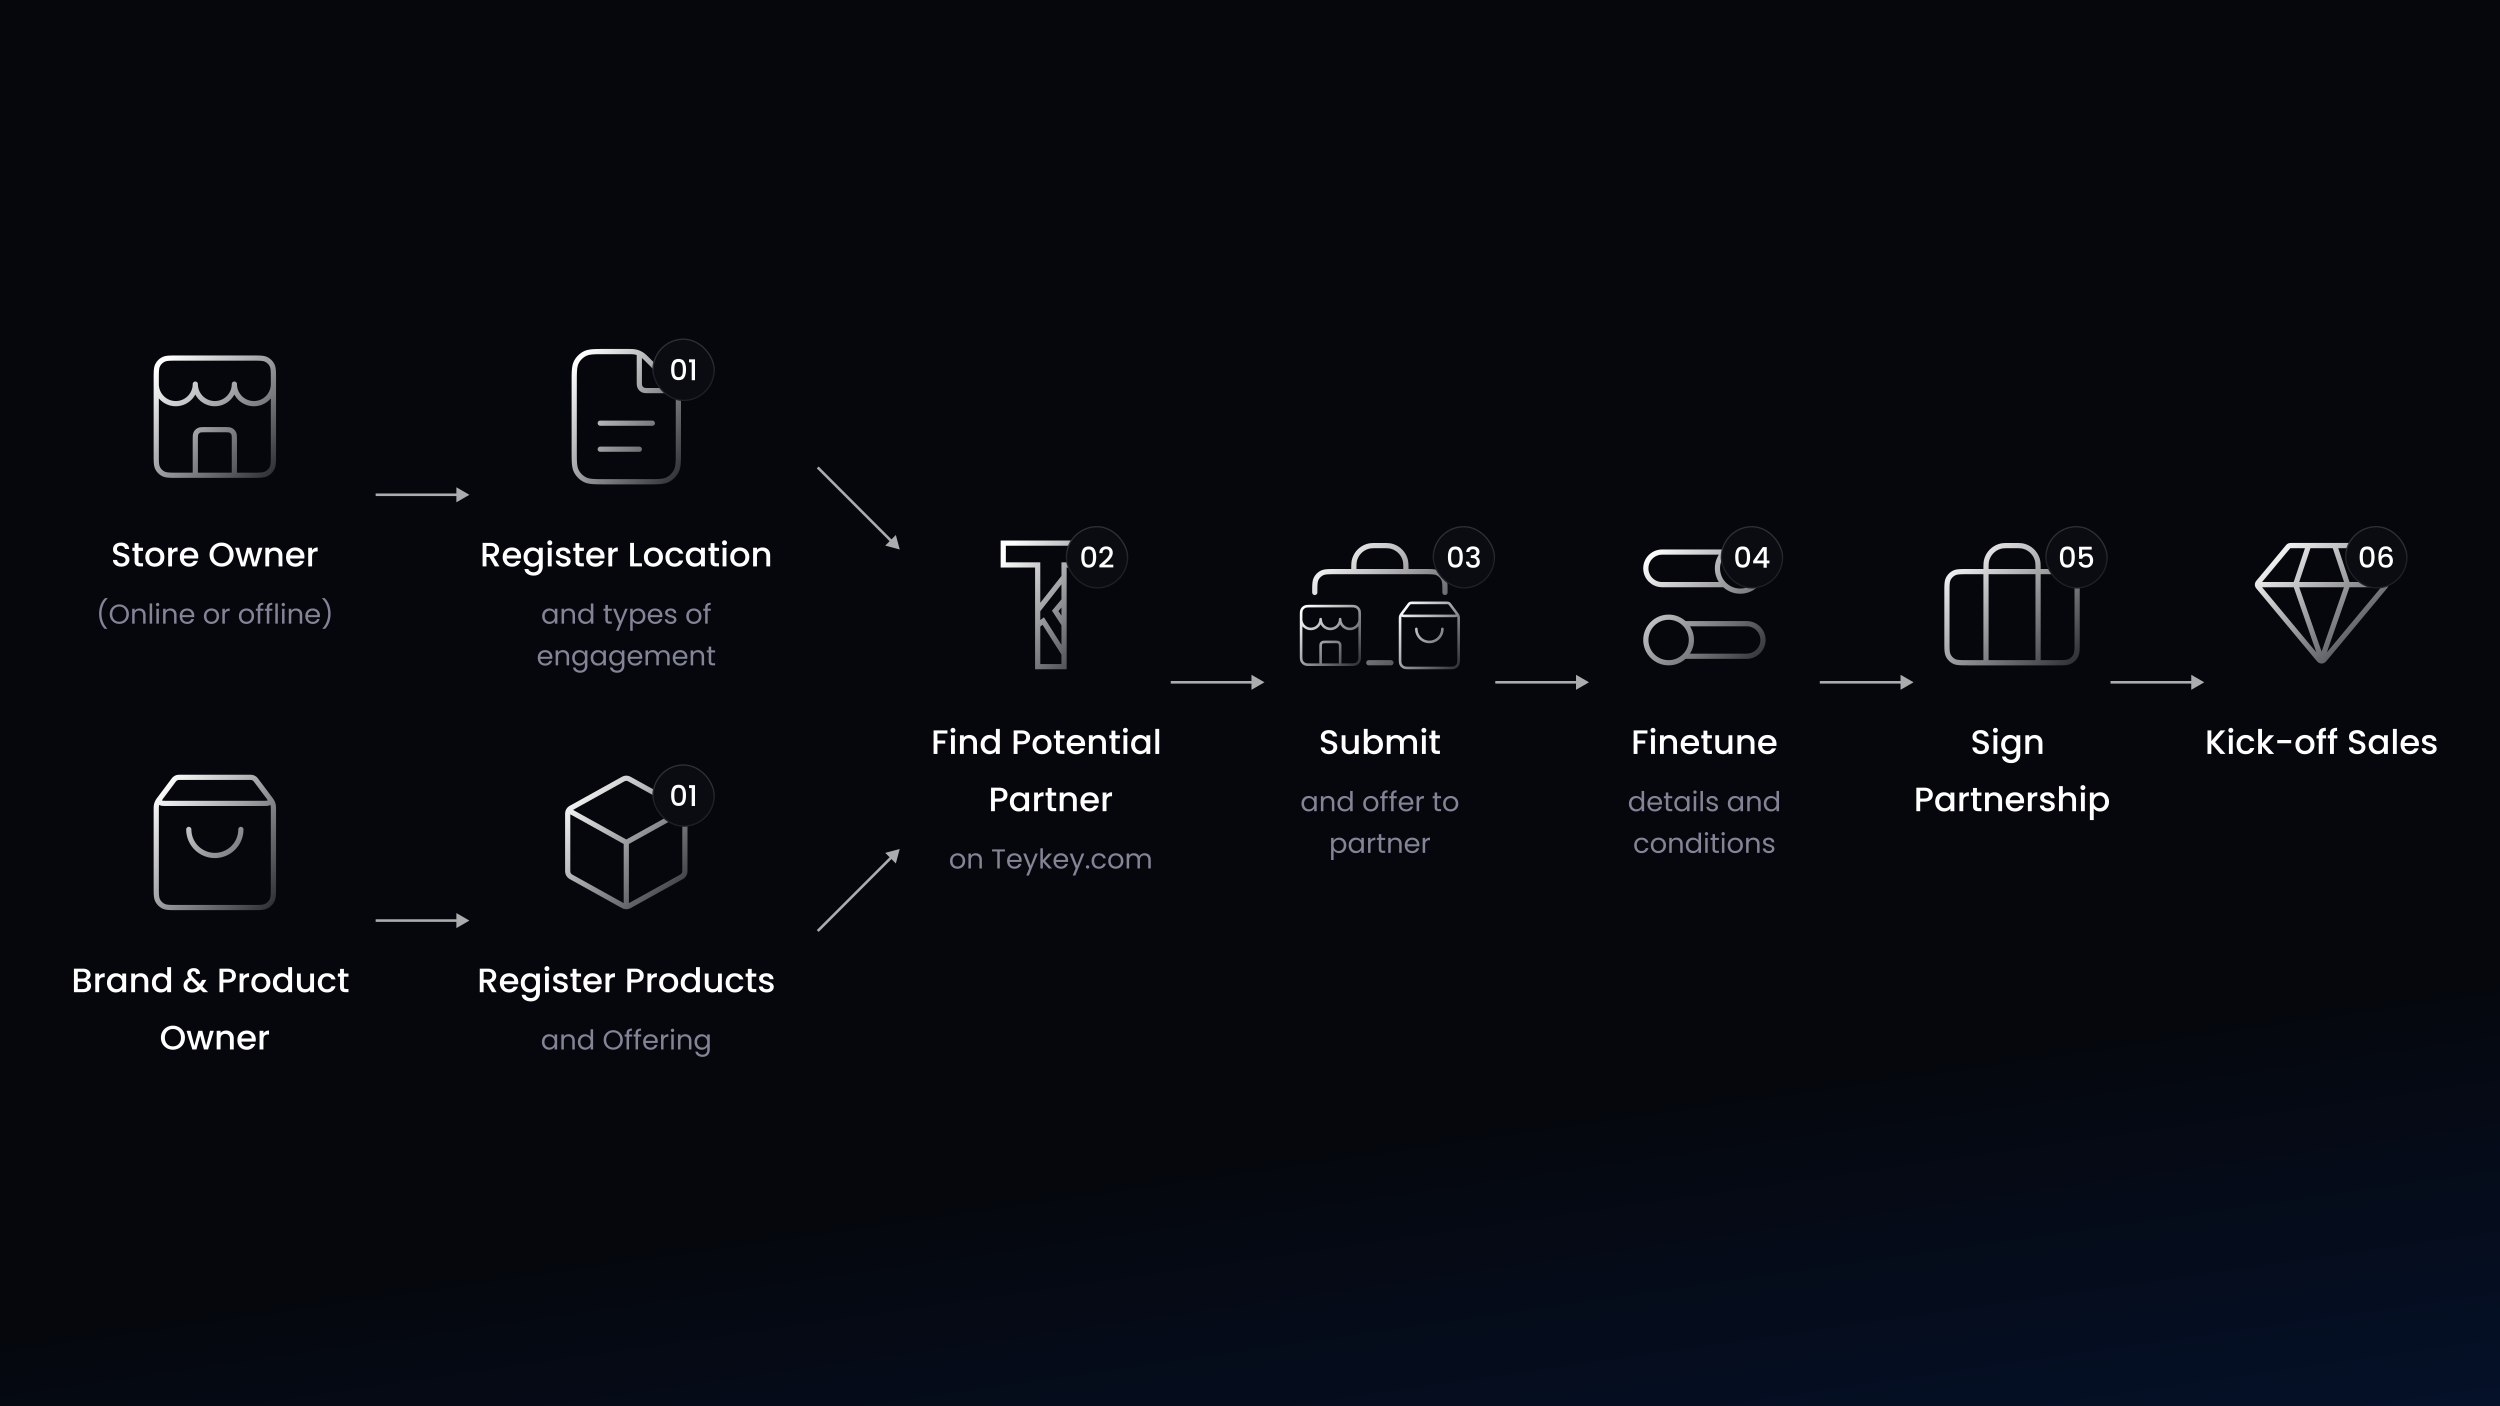 <svg xmlns="http://www.w3.org/2000/svg" width="1920" height="1080" fill="none"><path fill="#000" d="M0 0h1920v1080H0z"/><path fill="url(#a)" fill-opacity=".5" d="M0 0h1920v1080H0z"/><path stroke="url(#b)" stroke-linecap="round" stroke-linejoin="round" stroke-width="4" d="M180 365v-27c0-2.8 0-4.2-.545-5.27a5 5 0 0 0-2.185-2.185C176.2 330 174.8 330 172 330h-14c-2.8 0-4.2 0-5.27.545a5 5 0 0 0-2.185 2.185C150 333.8 150 335.2 150 338v27m-30-70c0 8.284 6.716 15 15 15s15-6.716 15-15c0 8.284 6.716 15 15 15s15-6.716 15-15c0 8.284 6.716 15 15 15s15-6.716 15-15m-74 70h58c5.601 0 8.401 0 10.54-1.09a10 10 0 0 0 4.37-4.37C210 357.401 210 354.601 210 349v-58c0-5.601 0-8.401-1.09-10.54a10 10 0 0 0-4.37-4.37C202.401 275 199.601 275 194 275h-58c-5.601 0-8.401 0-10.54 1.09a10 10 0 0 0-4.37 4.37C120 282.599 120 285.399 120 291v58c0 5.601 0 8.401 1.09 10.54a10 10 0 0 0 4.37 4.37C127.599 365 130.399 365 136 365"/><path fill="#fff" d="M93.165 435.182q-1.821 0-3.276-.624-1.456-.65-2.288-1.82t-.832-2.73h3.172q.104 1.17.91 1.924.831.754 2.314.754 1.534 0 2.392-.728.858-.754.858-1.924 0-.91-.546-1.482a3.4 3.4 0 0 0-1.326-.884q-.78-.312-2.184-.676-1.768-.468-2.886-.936a4.9 4.9 0 0 1-1.872-1.508q-.78-1.014-.78-2.704 0-1.56.78-2.73t2.184-1.794 3.25-.624q2.625 0 4.29 1.326 1.689 1.3 1.872 3.588H95.92q-.078-.988-.936-1.69t-2.262-.702q-1.275 0-2.08.65t-.806 1.872q0 .832.494 1.378.52.52 1.3.832t2.132.676q1.793.494 2.912.988a4.7 4.7 0 0 1 1.924 1.534q.806 1.014.806 2.73 0 1.378-.754 2.6-.729 1.222-2.158 1.976-1.404.728-3.328.728m13.195-12.09v7.93q0 .805.364 1.17.39.338 1.3.338h1.82V435h-2.34q-2.002 0-3.068-.936t-1.066-3.042v-7.93h-1.69v-2.418h1.69v-3.562h2.99v3.562h3.484v2.418zm12.43 12.142q-2.028 0-3.666-.91a6.75 6.75 0 0 1-2.574-2.6q-.936-1.69-.936-3.9 0-2.184.962-3.874a6.65 6.65 0 0 1 2.626-2.6q1.664-.91 3.718-.91t3.718.91a6.65 6.65 0 0 1 2.626 2.6q.962 1.69.962 3.874t-.988 3.874a6.9 6.9 0 0 1-2.704 2.626q-1.69.91-3.744.91m0-2.574q1.144 0 2.132-.546 1.014-.546 1.638-1.638t.624-2.652-.598-2.626q-.598-1.092-1.586-1.638a4.34 4.34 0 0 0-2.132-.546q-1.144 0-2.132.546-.962.546-1.534 1.638-.572 1.066-.572 2.626 0 2.314 1.17 3.588 1.196 1.248 2.99 1.248m13.33-9.906a4.6 4.6 0 0 1 1.716-1.69q1.092-.624 2.574-.624v3.068h-.754q-1.741 0-2.652.884-.884.884-.884 3.068V435h-2.964v-14.326h2.964zm20.145 4.732q0 .806-.104 1.456h-10.946q.13 1.716 1.274 2.756 1.143 1.04 2.808 1.04 2.391 0 3.38-2.002h3.198q-.65 1.976-2.366 3.25-1.69 1.248-4.212 1.248-2.055 0-3.692-.91a6.8 6.8 0 0 1-2.548-2.6q-.91-1.69-.91-3.9t.884-3.874q.91-1.69 2.522-2.6 1.638-.91 3.744-.91 2.028 0 3.614.884a6.23 6.23 0 0 1 2.47 2.496q.884 1.586.884 3.666m-3.094-.936q-.027-1.638-1.17-2.626-1.145-.988-2.834-.988-1.534 0-2.626.988-1.093.962-1.3 2.626zm21.006 8.632q-2.521 0-4.654-1.17a9 9 0 0 1-3.354-3.302q-1.221-2.132-1.222-4.784t1.222-4.758a8.8 8.8 0 0 1 3.354-3.276q2.133-1.196 4.654-1.196 2.548 0 4.654 1.196a8.57 8.57 0 0 1 3.354 3.276q1.222 2.106 1.222 4.758t-1.222 4.784a8.76 8.76 0 0 1-3.354 3.302q-2.106 1.17-4.654 1.17m0-2.574q1.794 0 3.198-.806 1.404-.832 2.184-2.34.807-1.534.806-3.536 0-2.002-.806-3.51-.78-1.508-2.184-2.314t-3.198-.806-3.198.806-2.21 2.314q-.78 1.508-.78 3.51t.78 3.536q.806 1.507 2.21 2.34 1.404.806 3.198.806m31.387-11.934L197.118 435h-3.12l-2.886-10.582L188.226 435h-3.12l-4.472-14.326h3.016l2.99 11.518 3.042-11.518h3.094l2.912 11.466 2.964-11.466zm9.443-.234q1.69 0 3.016.702a4.97 4.97 0 0 1 2.106 2.08q.754 1.378.754 3.328V435h-2.938v-8.008q0-1.924-.962-2.938-.962-1.04-2.626-1.04t-2.652 1.04q-.962 1.014-.962 2.938V435h-2.964v-14.326h2.964v1.638a4.9 4.9 0 0 1 1.846-1.378 6 6 0 0 1 2.418-.494m22.787 7.046q0 .806-.104 1.456h-10.946q.13 1.716 1.274 2.756t2.808 1.04q2.392 0 3.38-2.002h3.198q-.65 1.976-2.366 3.25-1.69 1.248-4.212 1.248-2.054 0-3.692-.91a6.8 6.8 0 0 1-2.548-2.6q-.91-1.69-.91-3.9t.884-3.874q.91-1.69 2.522-2.6 1.638-.91 3.744-.91 2.028 0 3.614.884a6.2 6.2 0 0 1 2.47 2.496q.884 1.586.884 3.666m-3.094-.936q-.026-1.638-1.17-2.626t-2.834-.988q-1.534 0-2.626.988-1.092.962-1.3 2.626zm8.975-3.796a4.6 4.6 0 0 1 1.716-1.69q1.092-.624 2.574-.624v3.068h-.754q-1.743 0-2.652.884-.884.884-.884 3.068V435h-2.964v-14.326h2.964z"/><path fill="#838597" d="M80.374 482.906q-2.016-1.974-3.15-5.019-1.113-3.045-1.113-6.573 0-3.612 1.176-6.741 1.197-3.15 3.402-5.187h1.995v.189q-2.352 2.205-3.55 5.313a17.9 17.9 0 0 0-1.175 6.426q0 3.255 1.113 6.216a15.1 15.1 0 0 0 3.297 5.187v.189zm11.258-3.759q-2.037 0-3.717-.945a7.17 7.17 0 0 1-2.667-2.667q-.966-1.722-.966-3.864t.966-3.843a6.97 6.97 0 0 1 2.667-2.667q1.68-.966 3.717-.966 2.058 0 3.738.966a6.87 6.87 0 0 1 2.646 2.646q.966 1.701.966 3.864t-.966 3.864a7 7 0 0 1-2.646 2.667q-1.68.945-3.738.945m0-1.659q1.533 0 2.75-.714 1.24-.714 1.933-2.037.714-1.323.714-3.066 0-1.764-.714-3.066-.694-1.323-1.911-2.037t-2.772-.714-2.772.714-1.932 2.037q-.693 1.302-.693 3.066 0 1.743.693 3.066.714 1.323 1.932 2.037 1.239.714 2.772.714m15.48-10.206q2.1 0 3.402 1.281 1.302 1.26 1.302 3.654V479h-1.89v-6.51q0-1.722-.861-2.625-.861-.924-2.352-.924-1.512 0-2.415.945-.882.945-.882 2.751V479h-1.911v-11.508h1.911v1.638a3.8 3.8 0 0 1 1.533-1.365 4.85 4.85 0 0 1 2.163-.483m9.736-3.822V479h-1.911v-15.54zm4.244 2.163q-.546 0-.924-.378a1.26 1.26 0 0 1-.378-.924q0-.546.378-.924t.924-.378q.525 0 .882.378.378.378.378.924t-.378.924a1.17 1.17 0 0 1-.882.378m.924 1.869V479h-1.911v-11.508zm8.864-.21q2.1 0 3.402 1.281 1.302 1.26 1.302 3.654V479h-1.89v-6.51q0-1.722-.861-2.625-.861-.924-2.352-.924-1.512 0-2.415.945-.882.945-.882 2.751V479h-1.911v-11.508h1.911v1.638a3.8 3.8 0 0 1 1.533-1.365 4.85 4.85 0 0 1 2.163-.483m18.326 5.523q0 .546-.063 1.155h-9.198q.105 1.701 1.155 2.667 1.071.945 2.583.945 1.239 0 2.058-.567.84-.588 1.176-1.554h2.058a5 5 0 0 1-1.848 2.709q-1.386 1.029-3.444 1.029-1.638 0-2.94-.735a5.24 5.24 0 0 1-2.016-2.079q-.735-1.365-.735-3.15t.714-3.129a4.96 4.96 0 0 1 1.995-2.058q1.302-.735 2.982-.735 1.638 0 2.898.714a4.86 4.86 0 0 1 1.932 1.974q.693 1.239.693 2.814m-1.974-.399q0-1.092-.483-1.869a3.04 3.04 0 0 0-1.323-1.197 3.95 3.95 0 0 0-1.827-.42q-1.449 0-2.478.924-1.008.924-1.155 2.562zm15.114 6.783q-1.617 0-2.94-.735a5.34 5.34 0 0 1-2.058-2.079q-.735-1.365-.735-3.15 0-1.764.756-3.108.777-1.365 2.1-2.079 1.323-.735 2.961-.735t2.961.735a5.16 5.16 0 0 1 2.079 2.058q.777 1.344.777 3.129t-.798 3.15a5.4 5.4 0 0 1-2.121 2.079q-1.344.735-2.982.735m0-1.68q1.029 0 1.932-.483t1.449-1.449q.567-.966.567-2.352t-.546-2.352-1.428-1.428a3.9 3.9 0 0 0-1.911-.483q-1.05 0-1.932.483-.861.462-1.386 1.428t-.525 2.352q0 1.407.504 2.373.525.966 1.386 1.449a3.93 3.93 0 0 0 1.89.462m10.325-8.148a3.7 3.7 0 0 1 1.428-1.533q.945-.546 2.289-.546v1.974h-.504q-3.213 0-3.213 3.486V479h-1.911v-11.508h1.911zm16.54 9.828q-1.617 0-2.94-.735a5.34 5.34 0 0 1-2.058-2.079q-.735-1.365-.735-3.15 0-1.764.756-3.108.777-1.365 2.1-2.079 1.323-.735 2.961-.735t2.961.735a5.16 5.16 0 0 1 2.079 2.058q.777 1.344.777 3.129t-.798 3.15a5.4 5.4 0 0 1-2.121 2.079q-1.344.735-2.982.735m0-1.68q1.029 0 1.932-.483t1.449-1.449q.567-.966.567-2.352t-.546-2.352-1.428-1.428a3.9 3.9 0 0 0-1.911-.483q-1.05 0-1.932.483-.861.462-1.386 1.428t-.525 2.352q0 1.407.504 2.373.525.966 1.386 1.449a3.93 3.93 0 0 0 1.89.462m13.097-8.442h-2.415V479h-1.911v-9.933h-1.491v-1.575h1.491v-.819q0-1.932.987-2.814 1.008-.903 3.213-.903v1.596q-1.26 0-1.785.504-.504.483-.504 1.617v.819h2.415zm6.911 0h-2.415V479h-1.911v-9.933h-1.491v-1.575h1.491v-.819q0-1.932.987-2.814 1.008-.903 3.213-.903v1.596q-1.26 0-1.785.504-.504.483-.504 1.617v.819h2.415zm4.139-5.607V479h-1.911v-15.54zm4.244 2.163q-.546 0-.924-.378a1.26 1.26 0 0 1-.378-.924q0-.546.378-.924t.924-.378q.525 0 .882.378.378.378.378.924t-.378.924a1.17 1.17 0 0 1-.882.378m.924 1.869V479h-1.911v-11.508zm8.864-.21q2.1 0 3.402 1.281 1.302 1.26 1.302 3.654V479h-1.89v-6.51q0-1.722-.861-2.625-.861-.924-2.352-.924-1.512 0-2.415.945-.882.945-.882 2.751V479h-1.911v-11.508h1.911v1.638a3.8 3.8 0 0 1 1.533-1.365 4.85 4.85 0 0 1 2.163-.483m18.326 5.523q0 .546-.063 1.155h-9.198q.105 1.701 1.155 2.667 1.071.945 2.583.945 1.239 0 2.058-.567.84-.588 1.176-1.554h2.058a5 5 0 0 1-1.848 2.709q-1.386 1.029-3.444 1.029-1.638 0-2.94-.735a5.24 5.24 0 0 1-2.016-2.079q-.735-1.365-.735-3.15t.714-3.129a4.96 4.96 0 0 1 1.995-2.058q1.302-.735 2.982-.735 1.638 0 2.898.714a4.86 4.86 0 0 1 1.932 1.974q.693 1.239.693 2.814m-1.974-.399q0-1.092-.483-1.869a3.04 3.04 0 0 0-1.323-1.197 3.95 3.95 0 0 0-1.827-.42q-1.449 0-2.478.924-1.008.924-1.155 2.562zm3.887 10.5v-.189a14.9 14.9 0 0 0 3.276-5.187 17.2 17.2 0 0 0 1.134-6.216q0-3.339-1.197-6.426-1.176-3.108-3.528-5.313v-.189h1.995q2.205 2.037 3.381 5.187 1.197 3.129 1.197 6.741 0 3.528-1.134 6.573-1.113 3.045-3.129 5.019z"/><path fill="#ABACAD" d="m360.5 380-10-5.774v11.548zm-72 0v1h63v-2h-63z"/><path stroke="url(#c)" stroke-linecap="round" stroke-linejoin="round" stroke-width="4" d="M491 271.348V292c0 2.801 0 4.201.545 5.27a5 5 0 0 0 2.185 2.185c1.07.545 2.47.545 5.27.545h20.653M491 345h-30m40-20h-40m60-15.059V346c0 8.401 0 12.601-1.635 15.81a15 15 0 0 1-6.555 6.555C509.601 370 505.401 370 497 370h-32c-8.401 0-12.601 0-15.81-1.635a15 15 0 0 1-6.555-6.555C441 358.601 441 354.401 441 346v-52c0-8.401 0-12.601 1.635-15.81a15 15 0 0 1 6.555-6.555C452.399 270 456.599 270 465 270h16.059c3.669 0 5.503 0 7.229.414 1.531.368 2.994.974 4.336 1.796 1.514.928 2.811 2.225 5.405 4.819l15.942 15.942c2.594 2.594 3.891 3.891 4.819 5.405a15 15 0 0 1 1.796 4.336c.414 1.726.414 3.56.414 7.229"/><rect width="48" height="48" x="501" y="260" fill="#0A0C12" rx="24"/><rect width="47" height="47" x="501.5" y="260.5" stroke="url(#d)" stroke-opacity=".15" rx="23.5"/><path fill="#fff" d="M515.427 283.772q0-3.805 1.276-5.94 1.299-2.156 4.444-2.156 3.147 0 4.422 2.156 1.298 2.135 1.298 5.94 0 3.85-1.298 6.028-1.275 2.156-4.422 2.156-3.145 0-4.444-2.156-1.276-2.178-1.276-6.028m8.976 0q0-1.782-.242-3.014-.219-1.232-.924-2.002-.704-.792-2.09-.792t-2.09.792q-.703.77-.946 2.002-.22 1.232-.22 3.014 0 1.848.22 3.102t.924 2.024q.726.77 2.112.77t2.09-.77q.726-.77.946-2.024t.22-3.102m4.788-5.522v-2.288h4.576V292h-2.53v-13.75zM380.021 435l-4.16-7.228h-2.262V435h-2.964v-18.07h6.24q2.079 0 3.51.728 1.456.727 2.158 1.95.728 1.223.728 2.73a5.42 5.42 0 0 1-1.04 3.224q-1.014 1.43-3.146 1.95l4.472 7.488zm-6.422-9.594h3.276q1.663 0 2.496-.832.858-.832.858-2.236t-.832-2.184q-.833-.806-2.522-.806h-3.276zm26.593 2.08q0 .806-.104 1.456h-10.946q.13 1.716 1.274 2.756t2.808 1.04q2.393 0 3.38-2.002h3.198q-.65 1.976-2.366 3.25-1.689 1.248-4.212 1.248-2.054 0-3.692-.91a6.8 6.8 0 0 1-2.548-2.6q-.91-1.69-.91-3.9t.884-3.874q.91-1.69 2.522-2.6 1.638-.91 3.744-.91 2.028 0 3.614.884a6.2 6.2 0 0 1 2.47 2.496q.885 1.586.884 3.666m-3.094-.936q-.026-1.638-1.17-2.626t-2.834-.988q-1.534 0-2.626.988-1.092.962-1.3 2.626zm11.783-6.11q1.665 0 2.938.676 1.3.65 2.028 1.638v-2.08h2.99v14.56q0 1.976-.832 3.51a5.96 5.96 0 0 1-2.418 2.444q-1.56.884-3.744.884-2.911 0-4.836-1.378-1.923-1.352-2.184-3.692h2.938q.339 1.118 1.43 1.794 1.119.702 2.652.702 1.794 0 2.886-1.092 1.118-1.092 1.118-3.172v-2.392q-.753 1.014-2.054 1.716-1.274.676-2.912.676a6.55 6.55 0 0 1-3.432-.936q-1.533-.962-2.444-2.652-.884-1.716-.884-3.874t.884-3.822q.91-1.663 2.444-2.574a6.55 6.55 0 0 1 3.432-.936m4.966 7.384q0-1.482-.624-2.574-.597-1.092-1.586-1.664a4.2 4.2 0 0 0-2.132-.572 4.2 4.2 0 0 0-2.132.572q-.988.546-1.612 1.638-.598 1.066-.598 2.548t.598 2.6q.624 1.118 1.612 1.716a4.3 4.3 0 0 0 2.132.572q1.145 0 2.132-.572.989-.572 1.586-1.664.624-1.118.624-2.6m8.391-9.048q-.806 0-1.352-.546t-.546-1.352.546-1.352 1.352-.546q.78 0 1.326.546t.546 1.352-.546 1.352a1.8 1.8 0 0 1-1.326.546m1.456 1.898V435h-2.964v-14.326zm9.092 14.56q-1.69 0-3.042-.598-1.326-.624-2.106-1.664a4.2 4.2 0 0 1-.832-2.366h3.068q.078.91.858 1.534.805.598 2.002.598 1.248 0 1.924-.468.702-.494.702-1.248 0-.806-.78-1.196-.755-.39-2.418-.858-1.612-.443-2.626-.858a4.7 4.7 0 0 1-1.768-1.274q-.728-.858-.728-2.262 0-1.144.676-2.08.675-.962 1.924-1.508 1.274-.546 2.912-.546 2.444 0 3.926 1.248 1.507 1.222 1.612 3.354h-2.964q-.078-.962-.78-1.534t-1.898-.572q-1.17 0-1.794.442t-.624 1.17q0 .572.416.962.415.39 1.014.624.598.209 1.768.546 1.56.416 2.548.858a4.6 4.6 0 0 1 1.742 1.248q.727.832.754 2.21a3.7 3.7 0 0 1-.676 2.184q-.676.962-1.924 1.508-1.222.546-2.886.546m12.146-12.142v7.93q0 .805.364 1.17.39.338 1.3.338h1.82V435h-2.34q-2.001 0-3.068-.936-1.065-.936-1.066-3.042v-7.93h-1.69v-2.418h1.69v-3.562h2.99v3.562h3.484v2.418zm19.346 4.394q0 .806-.104 1.456h-10.946q.13 1.716 1.274 2.756t2.808 1.04q2.393 0 3.38-2.002h3.198q-.65 1.976-2.366 3.25-1.689 1.248-4.212 1.248-2.054 0-3.692-.91a6.8 6.8 0 0 1-2.548-2.6q-.91-1.69-.91-3.9t.884-3.874q.91-1.69 2.522-2.6 1.638-.91 3.744-.91 2.028 0 3.614.884a6.2 6.2 0 0 1 2.47 2.496q.885 1.586.884 3.666m-3.094-.936q-.025-1.638-1.17-2.626-1.143-.988-2.834-.988-1.534 0-2.626.988-1.092.962-1.3 2.626zm8.975-3.796a4.6 4.6 0 0 1 1.716-1.69q1.092-.624 2.574-.624v3.068h-.754q-1.742 0-2.652.884-.884.884-.884 3.068V435h-2.964v-14.326h2.964zm16.733 9.854h6.11V435h-9.074v-18.07h2.964zm14.802 2.626q-2.028 0-3.666-.91a6.75 6.75 0 0 1-2.574-2.6q-.936-1.69-.936-3.9 0-2.184.962-3.874a6.65 6.65 0 0 1 2.626-2.6q1.665-.91 3.718-.91 2.055 0 3.718.91a6.64 6.64 0 0 1 2.626 2.6q.962 1.69.962 3.874t-.988 3.874a6.9 6.9 0 0 1-2.704 2.626q-1.689.91-3.744.91m0-2.574q1.145 0 2.132-.546 1.014-.546 1.638-1.638t.624-2.652-.598-2.626q-.597-1.092-1.586-1.638a4.34 4.34 0 0 0-2.132-.546 4.34 4.34 0 0 0-2.132.546q-.961.546-1.534 1.638-.572 1.066-.572 2.626 0 2.314 1.17 3.588 1.197 1.248 2.99 1.248m9.378-4.836q0-2.21.884-3.874.91-1.69 2.496-2.6 1.587-.91 3.64-.91 2.601 0 4.29 1.248 1.717 1.223 2.314 3.51h-3.198q-.39-1.066-1.248-1.664t-2.158-.598q-1.82 0-2.912 1.3-1.066 1.274-1.066 3.588t1.066 3.614q1.092 1.3 2.912 1.3 2.574 0 3.406-2.262h3.198q-.624 2.184-2.34 3.484-1.716 1.274-4.264 1.274-2.053 0-3.64-.91a6.7 6.7 0 0 1-2.496-2.6q-.884-1.69-.884-3.9m15.59-.052q0-2.159.884-3.822.91-1.663 2.444-2.574a6.55 6.55 0 0 1 3.432-.936q1.69 0 2.938.676 1.275.65 2.028 1.638v-2.08h2.99V435h-2.99v-2.132q-.753 1.014-2.054 1.69-1.299.676-2.964.676a6.37 6.37 0 0 1-3.38-.936q-1.533-.962-2.444-2.652-.884-1.716-.884-3.874m11.726.052q0-1.482-.624-2.574-.597-1.092-1.586-1.664a4.2 4.2 0 0 0-2.132-.572 4.2 4.2 0 0 0-2.132.572q-.987.546-1.612 1.638-.598 1.066-.598 2.548t.598 2.6q.625 1.118 1.612 1.716a4.3 4.3 0 0 0 2.132.572q1.145 0 2.132-.572.989-.572 1.586-1.664.624-1.118.624-2.6m10.341-4.732v7.93q0 .805.364 1.17.39.338 1.3.338h1.82V435h-2.34q-2.001 0-3.068-.936-1.066-.936-1.066-3.042v-7.93h-1.69v-2.418h1.69v-3.562h2.99v3.562h3.484v2.418zm7.724-4.316q-.806 0-1.352-.546t-.546-1.352.546-1.352 1.352-.546q.78 0 1.326.546t.546 1.352-.546 1.352a1.8 1.8 0 0 1-1.326.546m1.456 1.898V435h-2.964v-14.326zm10.106 14.56q-2.028 0-3.666-.91a6.75 6.75 0 0 1-2.574-2.6q-.936-1.69-.936-3.9 0-2.184.962-3.874a6.64 6.64 0 0 1 2.626-2.6q1.663-.91 3.718-.91 2.053 0 3.718.91a6.65 6.65 0 0 1 2.626 2.6q.962 1.69.962 3.874t-.988 3.874a6.9 6.9 0 0 1-2.704 2.626q-1.69.91-3.744.91m0-2.574a4.34 4.34 0 0 0 2.132-.546q1.014-.546 1.638-1.638t.624-2.652-.598-2.626q-.599-1.092-1.586-1.638a4.34 4.34 0 0 0-2.132-.546q-1.145 0-2.132.546-.963.546-1.534 1.638-.572 1.066-.572 2.626 0 2.314 1.17 3.588 1.196 1.248 2.99 1.248m17.594-12.22q1.69 0 3.016.702a4.97 4.97 0 0 1 2.106 2.08q.753 1.378.754 3.328V435h-2.938v-8.008q0-1.924-.962-2.938-.963-1.04-2.626-1.04-1.665 0-2.652 1.04-.963 1.014-.962 2.938V435h-2.964v-14.326h2.964v1.638a4.9 4.9 0 0 1 1.846-1.378 6 6 0 0 1 2.418-.494"/><path fill="#838597" d="M416.391 473.204q0-1.764.714-3.087.714-1.344 1.953-2.079 1.26-.735 2.793-.735 1.512 0 2.625.651t1.659 1.638v-2.1h1.932V479h-1.932v-2.142q-.567 1.008-1.701 1.68-1.113.651-2.604.651-1.533 0-2.772-.756t-1.953-2.121-.714-3.108m9.744.021q0-1.302-.525-2.268a3.6 3.6 0 0 0-1.428-1.47 3.75 3.75 0 0 0-1.953-.525q-1.071 0-1.953.504t-1.407 1.47-.525 2.268q0 1.323.525 2.31.525.966 1.407 1.491a3.87 3.87 0 0 0 1.953.504q1.071 0 1.953-.504a3.76 3.76 0 0 0 1.428-1.491q.525-.987.525-2.289m10.768-5.943q2.1 0 3.402 1.281 1.302 1.26 1.302 3.654V479h-1.89v-6.51q0-1.722-.861-2.625-.861-.924-2.352-.924-1.512 0-2.415.945-.882.945-.882 2.751V479h-1.911v-11.508h1.911v1.638a3.8 3.8 0 0 1 1.533-1.365 4.85 4.85 0 0 1 2.163-.483m7.112 5.922q0-1.764.714-3.087.714-1.344 1.953-2.079 1.26-.735 2.814-.735 1.344 0 2.499.63 1.155.609 1.764 1.617v-6.09h1.932V479h-1.932v-2.163q-.567 1.029-1.68 1.701-1.113.651-2.604.651a5.3 5.3 0 0 1-2.793-.756q-1.239-.756-1.953-2.121t-.714-3.108m9.744.021q0-1.302-.525-2.268a3.6 3.6 0 0 0-1.428-1.47 3.75 3.75 0 0 0-1.953-.525q-1.071 0-1.953.504t-1.407 1.47-.525 2.268q0 1.323.525 2.31.525.966 1.407 1.491a3.87 3.87 0 0 0 1.953.504q1.071 0 1.953-.504a3.76 3.76 0 0 0 1.428-1.491q.525-.987.525-2.289m13.091-4.158v6.783q0 .84.357 1.197.357.336 1.239.336h1.407V479h-1.722q-1.596 0-2.394-.735t-.798-2.415v-6.783h-1.491v-1.575h1.491v-2.898h1.911v2.898h3.003v1.575zm15.23-1.575-6.93 16.926h-1.974l2.268-5.544-4.641-11.382h2.121l3.612 9.324 3.57-9.324zm3.832 2.121q.567-.987 1.68-1.638 1.134-.672 2.625-.672 1.533 0 2.772.735a5.14 5.14 0 0 1 1.974 2.079q.714 1.323.714 3.087 0 1.743-.714 3.108t-1.974 2.121q-1.239.756-2.772.756-1.47 0-2.604-.651-1.113-.672-1.701-1.659v7.581h-1.911v-16.968h1.911zm7.812 3.591q0-1.302-.525-2.268a3.6 3.6 0 0 0-1.428-1.47 3.87 3.87 0 0 0-1.953-.504q-1.05 0-1.953.525-.882.504-1.428 1.491-.525.966-.525 2.247 0 1.302.525 2.289.546.966 1.428 1.491a3.94 3.94 0 0 0 1.953.504q1.071 0 1.953-.504a3.76 3.76 0 0 0 1.428-1.491q.525-.987.525-2.31m14.969-.399q0 .546-.063 1.155h-9.198q.105 1.701 1.155 2.667 1.071.945 2.583.945 1.239 0 2.058-.567.84-.588 1.176-1.554h2.058a5 5 0 0 1-1.848 2.709q-1.386 1.029-3.444 1.029-1.638 0-2.94-.735a5.24 5.24 0 0 1-2.016-2.079q-.735-1.365-.735-3.15t.714-3.129a4.96 4.96 0 0 1 1.995-2.058q1.302-.735 2.982-.735 1.638 0 2.898.714a4.86 4.86 0 0 1 1.932 1.974q.693 1.239.693 2.814m-1.974-.399q0-1.092-.483-1.869a3.04 3.04 0 0 0-1.323-1.197 3.95 3.95 0 0 0-1.827-.42q-1.449 0-2.478.924-1.008.924-1.155 2.562zm8.57 6.783q-1.323 0-2.373-.441-1.05-.462-1.659-1.26a3.4 3.4 0 0 1-.672-1.869h1.974q.084.861.798 1.407.735.546 1.911.546 1.092 0 1.722-.483t.63-1.218q0-.756-.672-1.113-.672-.378-2.079-.735-1.281-.336-2.1-.672a4 4 0 0 1-1.386-1.029q-.567-.693-.567-1.806 0-.882.525-1.617t1.491-1.155q.966-.441 2.205-.441 1.911 0 3.087.966t1.26 2.646h-1.911q-.063-.903-.735-1.449-.651-.546-1.764-.546-1.029 0-1.638.441t-.609 1.155q0 .567.357.945.378.357.924.588.567.21 1.554.483 1.239.336 2.016.672.777.315 1.323.966.567.651.588 1.701 0 .945-.525 1.701t-1.491 1.197q-.945.42-2.184.42m17.515 0q-1.617 0-2.94-.735a5.34 5.34 0 0 1-2.058-2.079q-.735-1.365-.735-3.15 0-1.764.756-3.108.777-1.365 2.1-2.079 1.323-.735 2.961-.735t2.961.735a5.16 5.16 0 0 1 2.079 2.058q.777 1.344.777 3.129t-.798 3.15a5.4 5.4 0 0 1-2.121 2.079q-1.344.735-2.982.735m0-1.68q1.029 0 1.932-.483t1.449-1.449q.567-.966.567-2.352t-.546-2.352-1.428-1.428a3.9 3.9 0 0 0-1.911-.483q-1.05 0-1.932.483-.861.462-1.386 1.428t-.525 2.352q0 1.407.504 2.373.525.966 1.386 1.449a3.93 3.93 0 0 0 1.89.462m13.097-8.442h-2.415V479h-1.911v-9.933h-1.491v-1.575h1.491v-.819q0-1.932.987-2.814 1.008-.903 3.213-.903v1.596q-1.26 0-1.785.504-.504.483-.504 1.617v.819h2.415zm-121.68 35.738q0 .546-.063 1.155h-9.198q.105 1.701 1.155 2.667 1.071.945 2.583.945 1.239 0 2.058-.567.84-.588 1.176-1.554h2.058a5 5 0 0 1-1.848 2.709q-1.386 1.029-3.444 1.029-1.638 0-2.94-.735a5.24 5.24 0 0 1-2.016-2.079q-.735-1.365-.735-3.15t.714-3.129a4.96 4.96 0 0 1 1.995-2.058q1.302-.735 2.982-.735 1.638 0 2.898.714a4.86 4.86 0 0 1 1.932 1.974q.693 1.239.693 2.814m-1.974-.399q0-1.092-.483-1.869a3.04 3.04 0 0 0-1.323-1.197 3.95 3.95 0 0 0-1.827-.42q-1.449 0-2.478.924-1.008.924-1.155 2.562zm10.103-5.124q2.1 0 3.402 1.281 1.302 1.26 1.302 3.654V511h-1.89v-6.51q0-1.722-.861-2.625-.861-.924-2.352-.924-1.512 0-2.415.945-.882.945-.882 2.751V511h-1.911v-11.508h1.911v1.638a3.8 3.8 0 0 1 1.533-1.365 4.85 4.85 0 0 1 2.163-.483m12.572.021q1.491 0 2.604.651 1.134.651 1.68 1.638v-2.1h1.932v11.76q0 1.575-.672 2.793a4.76 4.76 0 0 1-1.932 1.932q-1.239.693-2.898.693-2.268 0-3.78-1.071t-1.785-2.919h1.89q.315 1.05 1.302 1.68.987.651 2.373.651 1.575 0 2.562-.987 1.008-.987 1.008-2.772v-2.415q-.567 1.008-1.68 1.68t-2.604.672a5.3 5.3 0 0 1-2.793-.756q-1.239-.756-1.953-2.121t-.714-3.108q0-1.764.714-3.087.714-1.344 1.953-2.079 1.26-.735 2.793-.735m4.284 5.922q0-1.302-.525-2.268a3.6 3.6 0 0 0-1.428-1.47 3.75 3.75 0 0 0-1.953-.525q-1.071 0-1.953.504t-1.407 1.47-.525 2.268q0 1.323.525 2.31.525.966 1.407 1.491a3.87 3.87 0 0 0 1.953.504q1.071 0 1.953-.504a3.76 3.76 0 0 0 1.428-1.491q.525-.987.525-2.289m4.447-.021q0-1.764.714-3.087.714-1.344 1.953-2.079 1.26-.735 2.793-.735 1.512 0 2.625.651t1.659 1.638v-2.1h1.932V511h-1.932v-2.142q-.567 1.008-1.701 1.68-1.113.651-2.604.651-1.533 0-2.772-.756t-1.953-2.121-.714-3.108m9.744.021q0-1.302-.525-2.268a3.6 3.6 0 0 0-1.428-1.47 3.75 3.75 0 0 0-1.953-.525q-1.071 0-1.953.504t-1.407 1.47-.525 2.268q0 1.323.525 2.31.525.966 1.407 1.491a3.87 3.87 0 0 0 1.953.504q1.071 0 1.953-.504a3.76 3.76 0 0 0 1.428-1.491q.525-.987.525-2.289m9.908-5.922q1.491 0 2.604.651 1.134.651 1.68 1.638v-2.1h1.932v11.76q0 1.575-.672 2.793a4.76 4.76 0 0 1-1.932 1.932q-1.239.693-2.898.693-2.268 0-3.78-1.071t-1.785-2.919h1.89q.315 1.05 1.302 1.68.987.651 2.373.651 1.575 0 2.562-.987 1.008-.987 1.008-2.772v-2.415q-.567 1.008-1.68 1.68t-2.604.672a5.3 5.3 0 0 1-2.793-.756q-1.239-.756-1.953-2.121t-.714-3.108q0-1.764.714-3.087.714-1.344 1.953-2.079 1.26-.735 2.793-.735m4.284 5.922q0-1.302-.525-2.268a3.6 3.6 0 0 0-1.428-1.47 3.75 3.75 0 0 0-1.953-.525q-1.071 0-1.953.504t-1.407 1.47-.525 2.268q0 1.323.525 2.31.525.966 1.407 1.491a3.87 3.87 0 0 0 1.953.504q1.071 0 1.953-.504a3.76 3.76 0 0 0 1.428-1.491q.525-.987.525-2.289m15.661-.42q0 .546-.063 1.155h-9.198q.105 1.701 1.155 2.667 1.071.945 2.583.945 1.239 0 2.058-.567.84-.588 1.176-1.554h2.058a5 5 0 0 1-1.848 2.709q-1.386 1.029-3.444 1.029-1.638 0-2.94-.735a5.24 5.24 0 0 1-2.016-2.079q-.735-1.365-.735-3.15t.714-3.129a4.96 4.96 0 0 1 1.995-2.058q1.302-.735 2.982-.735 1.638 0 2.898.714a4.86 4.86 0 0 1 1.932 1.974q.693 1.239.693 2.814m-1.974-.399q0-1.092-.483-1.869a3.04 3.04 0 0 0-1.323-1.197 3.95 3.95 0 0 0-1.827-.42q-1.449 0-2.478.924-1.008.924-1.155 2.562zm18.336-5.124q1.344 0 2.394.567 1.05.546 1.659 1.659t.609 2.709V511h-1.89v-6.51q0-1.722-.861-2.625-.84-.924-2.289-.924-1.491 0-2.373.966-.882.945-.882 2.751V511h-1.89v-6.51q0-1.722-.861-2.625-.84-.924-2.289-.924-1.491 0-2.373.966-.882.945-.882 2.751V511h-1.911v-11.508h1.911v1.659a3.8 3.8 0 0 1 1.512-1.386 4.7 4.7 0 0 1 2.121-.483q1.449 0 2.562.651t1.659 1.911a3.78 3.78 0 0 1 1.596-1.89 4.7 4.7 0 0 1 2.478-.672m18.297 5.523q0 .546-.063 1.155h-9.198q.105 1.701 1.155 2.667 1.071.945 2.583.945 1.239 0 2.058-.567.84-.588 1.176-1.554h2.058a5 5 0 0 1-1.848 2.709q-1.386 1.029-3.444 1.029-1.638 0-2.94-.735a5.24 5.24 0 0 1-2.016-2.079q-.735-1.365-.735-3.15t.714-3.129a4.96 4.96 0 0 1 1.995-2.058q1.302-.735 2.982-.735 1.638 0 2.898.714a4.86 4.86 0 0 1 1.932 1.974q.693 1.239.693 2.814m-1.974-.399q0-1.092-.483-1.869a3.04 3.04 0 0 0-1.323-1.197 3.95 3.95 0 0 0-1.827-.42q-1.449 0-2.478.924-1.008.924-1.155 2.562zm10.103-5.124q2.1 0 3.402 1.281 1.302 1.26 1.302 3.654V511h-1.89v-6.51q0-1.722-.861-2.625-.861-.924-2.352-.924-1.512 0-2.415.945-.882.945-.882 2.751V511h-1.911v-11.508h1.911v1.638a3.8 3.8 0 0 1 1.533-1.365 4.85 4.85 0 0 1 2.163-.483m10.157 1.785v6.783q0 .84.357 1.197.357.336 1.239.336h1.407V511h-1.722q-1.596 0-2.394-.735t-.798-2.415v-6.783h-1.491v-1.575h1.491v-2.898h1.911v2.898h3.003v1.575z"/><path stroke="url(#e)" stroke-linecap="round" stroke-linejoin="round" stroke-width="4" d="m132.6 600.2-7.8 10.4c-1.545 2.06-2.317 3.09-2.299 3.952.015.75.367 1.454.958 1.916.679.532 1.966.532 4.541.532h74c2.575 0 3.862 0 4.541-.532a2.5 2.5 0 0 0 .958-1.916c.018-.862-.754-1.892-2.299-3.952l-7.8-10.4m-64.8 0c.88-1.173 1.32-1.76 1.878-2.183a5 5 0 0 1 1.649-.825C136.8 597 137.533 597 139 597h52c1.467 0 2.2 0 2.873.192.596.17 1.155.45 1.649.825.558.423.998 1.01 1.878 2.183m-64.8 0-9.4 12.533c-1.187 1.583-1.781 2.375-2.203 3.247a10 10 0 0 0-.811 2.435c-.186.95-.186 1.939-.186 3.918V681c0 5.601 0 8.401 1.09 10.54a10 10 0 0 0 4.37 4.37C127.599 697 130.399 697 136 697h58c5.601 0 8.401 0 10.54-1.09a10 10 0 0 0 4.37-4.37C210 689.401 210 686.601 210 681v-58.667c0-1.979 0-2.968-.186-3.918a10 10 0 0 0-.811-2.435c-.422-.872-1.016-1.664-2.203-3.247l-9.4-12.533M185 637a20 20 0 0 1-40 0"/><path fill="#fff" d="M66.465 752.718q1.456.26 2.47 1.534a4.5 4.5 0 0 1 1.014 2.886q0 1.379-.728 2.496-.702 1.092-2.054 1.742-1.352.624-3.146.624h-7.228v-18.07h6.89q1.846 0 3.172.624t2.002 1.69a4.2 4.2 0 0 1 .676 2.34q0 1.56-.832 2.6t-2.236 1.534m-6.708-1.196h3.666q1.455 0 2.262-.65.832-.676.832-1.924 0-1.222-.832-1.898-.807-.702-2.262-.702h-3.666zm4.004 8.06q1.508 0 2.366-.728.858-.727.858-2.028 0-1.326-.91-2.106t-2.418-.78h-3.9v5.642zm12.373-9.828a4.6 4.6 0 0 1 1.716-1.69q1.092-.624 2.574-.624v3.068h-.754q-1.743 0-2.652.884-.885.884-.884 3.068V762H73.17v-14.326h2.964zm6.026 5.018q0-2.158.884-3.822.91-1.664 2.444-2.574a6.55 6.55 0 0 1 3.432-.936q1.69 0 2.938.676 1.275.65 2.028 1.638v-2.08h2.99V762h-2.99v-2.132q-.753 1.014-2.054 1.69-1.299.676-2.964.676a6.37 6.37 0 0 1-3.38-.936q-1.533-.962-2.444-2.652-.885-1.716-.884-3.874m11.726.052q0-1.482-.624-2.574-.597-1.092-1.586-1.664a4.2 4.2 0 0 0-2.132-.572q-1.143 0-2.132.572-.987.546-1.612 1.638-.597 1.066-.598 2.548 0 1.482.598 2.6.624 1.117 1.612 1.716a4.3 4.3 0 0 0 2.132.572q1.145 0 2.132-.572.989-.572 1.586-1.664.624-1.118.624-2.6m14.111-7.384q1.69 0 3.016.702a4.96 4.96 0 0 1 2.106 2.08q.754 1.378.754 3.328V762h-2.938v-8.008q0-1.924-.962-2.938-.961-1.04-2.626-1.04-1.663 0-2.652 1.04-.962 1.014-.962 2.938V762h-2.964v-14.326h2.964v1.638a4.94 4.94 0 0 1 1.846-1.378 6 6 0 0 1 2.418-.494m8.669 7.332q0-2.158.884-3.822.91-1.664 2.444-2.574 1.56-.936 3.458-.936 1.404 0 2.756.624 1.379.598 2.184 1.612v-6.916h2.99V762h-2.99v-2.158q-.727 1.04-2.028 1.716-1.274.676-2.938.676a6.55 6.55 0 0 1-3.432-.936q-1.534-.962-2.444-2.652-.884-1.716-.884-3.874m11.726.052q0-1.482-.624-2.574-.598-1.092-1.586-1.664a4.2 4.2 0 0 0-2.132-.572q-1.144 0-2.132.572-.988.546-1.612 1.638-.598 1.066-.598 2.548t.598 2.6q.624 1.117 1.612 1.716a4.3 4.3 0 0 0 2.132.572q1.144 0 2.132-.572t1.586-1.664q.624-1.118.624-2.6M155.991 762l-2.236-2.236q-1.3 1.3-2.834 1.95-1.535.624-3.432.624-1.924 0-3.406-.676t-2.288-1.924q-.806-1.274-.806-2.938 0-1.872 1.066-3.328 1.066-1.482 3.172-2.34-.754-.91-1.066-1.69a4.9 4.9 0 0 1-.312-1.768q0-1.196.598-2.132.624-.936 1.768-1.482t2.652-.546q1.534 0 2.6.598 1.092.572 1.612 1.586.546 1.014.442 2.262h-2.964q.025-.961-.468-1.482-.494-.546-1.352-.546t-1.404.52q-.52.494-.52 1.222 0 .702.39 1.404.416.676 1.43 1.768l4.784 4.758 1.846-3.042h3.198l-2.34 4.004-.65 1.066 4.394 4.368zm-8.502-2.184q2.444 0 4.316-2.002l-4.784-4.81q-3.068 1.222-3.068 3.692 0 1.326.988 2.236.988.884 2.548.884m33.709-10.504q0 1.378-.65 2.6t-2.08 2.002q-1.43.754-3.666.754h-3.276V762h-2.964v-18.07h6.24q2.08 0 3.51.728 1.456.702 2.158 1.924.728 1.223.728 2.73m-6.396 2.938q1.69 0 2.522-.754.832-.78.832-2.184 0-2.964-3.354-2.964h-3.276v5.902zm12.187-2.496a4.6 4.6 0 0 1 1.716-1.69q1.092-.624 2.574-.624v3.068h-.754q-1.742 0-2.652.884-.884.884-.884 3.068V762h-2.964v-14.326h2.964zm13.229 12.48q-2.028 0-3.666-.91a6.75 6.75 0 0 1-2.574-2.6q-.936-1.69-.936-3.9 0-2.184.962-3.874a6.64 6.64 0 0 1 2.626-2.6q1.663-.91 3.718-.91 2.053 0 3.718.91a6.65 6.65 0 0 1 2.626 2.6q.962 1.69.962 3.874t-.988 3.874a6.9 6.9 0 0 1-2.704 2.626q-1.69.91-3.744.91m0-2.574a4.34 4.34 0 0 0 2.132-.546q1.014-.546 1.638-1.638t.624-2.652-.598-2.626q-.599-1.092-1.586-1.638a4.34 4.34 0 0 0-2.132-.546q-1.145 0-2.132.546-.963.546-1.534 1.638-.573 1.066-.572 2.626 0 2.314 1.17 3.588 1.196 1.248 2.99 1.248m9.378-4.888q0-2.158.884-3.822.91-1.664 2.444-2.574 1.56-.936 3.458-.936 1.404 0 2.756.624 1.377.598 2.184 1.612v-6.916h2.99V762h-2.99v-2.158q-.729 1.04-2.028 1.716-1.275.676-2.938.676a6.55 6.55 0 0 1-3.432-.936q-1.535-.962-2.444-2.652-.885-1.716-.884-3.874m11.726.052q0-1.482-.624-2.574-.599-1.092-1.586-1.664a4.2 4.2 0 0 0-2.132-.572q-1.145 0-2.132.572-.988.546-1.612 1.638-.598 1.066-.598 2.548t.598 2.6q.624 1.117 1.612 1.716a4.3 4.3 0 0 0 2.132.572 4.2 4.2 0 0 0 2.132-.572q.987-.572 1.586-1.664.624-1.118.624-2.6m19.857-7.15V762h-2.964v-1.69q-.702.884-1.846 1.404a5.9 5.9 0 0 1-2.392.494q-1.69 0-3.042-.702-1.326-.702-2.106-2.08-.754-1.378-.754-3.328v-8.424h2.938v7.982q0 1.925.962 2.964.962 1.014 2.626 1.014t2.626-1.014q.988-1.04.988-2.964v-7.982zm2.923 7.15q0-2.21.884-3.874.909-1.69 2.496-2.6 1.585-.91 3.64-.91 2.6 0 4.29 1.248 1.716 1.223 2.314 3.51h-3.198q-.39-1.066-1.248-1.664-.859-.598-2.158-.598-1.82 0-2.912 1.3-1.066 1.274-1.066 3.588t1.066 3.614q1.092 1.3 2.912 1.3 2.574 0 3.406-2.262h3.198q-.624 2.184-2.34 3.484-1.716 1.274-4.264 1.274-2.055 0-3.64-.91a6.67 6.67 0 0 1-2.496-2.6q-.884-1.69-.884-3.9m20.035-4.732v7.93q0 .806.364 1.17.39.338 1.3.338h1.82V762h-2.34q-2.001 0-3.068-.936-1.065-.936-1.066-3.042v-7.93h-1.69v-2.418h1.69v-3.562h2.99v3.562h3.484v2.418zm-131.322 56.09q-2.522 0-4.654-1.17a9 9 0 0 1-3.354-3.302q-1.222-2.132-1.222-4.784t1.222-4.758a8.8 8.8 0 0 1 3.354-3.276q2.132-1.196 4.654-1.196 2.548 0 4.654 1.196a8.6 8.6 0 0 1 3.354 3.276q1.222 2.106 1.222 4.758t-1.222 4.784a8.77 8.77 0 0 1-3.354 3.302q-2.106 1.17-4.654 1.17m0-2.574q1.794 0 3.198-.806 1.404-.833 2.184-2.34.806-1.534.806-3.536 0-2.003-.806-3.51-.78-1.508-2.184-2.314t-3.198-.806-3.198.806-2.21 2.314q-.78 1.507-.78 3.51 0 2.002.78 3.536.806 1.507 2.21 2.34 1.404.806 3.198.806m31.387-11.934L159.756 806h-3.12l-2.886-10.582L150.864 806h-3.12l-4.472-14.326h3.016l2.99 11.518 3.042-11.518h3.094l2.912 11.466 2.964-11.466zm9.443-.234q1.69 0 3.016.702a4.97 4.97 0 0 1 2.106 2.08q.754 1.378.754 3.328V806h-2.938v-8.008q0-1.924-.962-2.938-.963-1.04-2.626-1.04-1.665 0-2.652 1.04-.962 1.014-.962 2.938V806h-2.964v-14.326h2.964v1.638a4.9 4.9 0 0 1 1.846-1.378 6 6 0 0 1 2.418-.494m22.787 7.046q0 .806-.104 1.456h-10.946q.13 1.716 1.274 2.756 1.143 1.04 2.808 1.04 2.391 0 3.38-2.002h3.198q-.65 1.976-2.366 3.25-1.69 1.248-4.212 1.248-2.055 0-3.692-.91a6.8 6.8 0 0 1-2.548-2.6q-.91-1.69-.91-3.9t.884-3.874q.91-1.69 2.522-2.6 1.638-.91 3.744-.91 2.028 0 3.614.884a6.23 6.23 0 0 1 2.47 2.496q.884 1.586.884 3.666m-3.094-.936q-.027-1.638-1.17-2.626-1.145-.988-2.834-.988-1.534 0-2.626.988-1.093.962-1.3 2.626zm8.974-3.796a4.6 4.6 0 0 1 1.716-1.69q1.092-.624 2.574-.624v3.068h-.754q-1.741 0-2.652.884-.884.884-.884 3.068V806h-2.964v-14.326h2.964z"/><path fill="#ABACAD" d="m360.5 707-10-5.774v11.548zm-72 0v1h63v-2h-63z"/><path stroke="url(#f)" stroke-linecap="round" stroke-linejoin="round" stroke-width="4" d="M523.5 623.389 481 647m0 0-42.5-23.611M481 647v47.5m45-27.207v-40.586c0-1.713 0-2.57-.252-3.334a5 5 0 0 0-1.071-1.819c-.545-.592-1.294-1.008-2.792-1.84l-37-20.556c-1.418-.787-2.127-1.181-2.878-1.336a5 5 0 0 0-2.014 0c-.751.155-1.46.549-2.878 1.336l-37 20.556c-1.498.832-2.247 1.248-2.792 1.84a5 5 0 0 0-1.071 1.819c-.252.764-.252 1.621-.252 3.334v40.586c0 1.713 0 2.57.252 3.334a5 5 0 0 0 1.071 1.819c.545.592 1.294 1.008 2.792 1.84l37 20.556c1.418.787 2.127 1.181 2.878 1.336.664.136 1.35.136 2.014 0 .751-.155 1.46-.549 2.878-1.336l37-20.556c1.498-.832 2.247-1.248 2.792-1.84a5 5 0 0 0 1.071-1.819c.252-.764.252-1.621.252-3.334"/><path fill="#fff" d="m377.85 762-4.16-7.228h-2.262V762h-2.964v-18.07h6.24q2.079 0 3.51.728 1.456.727 2.158 1.95.728 1.223.728 2.73a5.42 5.42 0 0 1-1.04 3.224q-1.014 1.43-3.146 1.95l4.472 7.488zm-6.422-9.594h3.276q1.663 0 2.496-.832.858-.832.858-2.236t-.832-2.184q-.833-.806-2.522-.806h-3.276zm26.593 2.08q0 .806-.104 1.456h-10.946q.13 1.716 1.274 2.756t2.808 1.04q2.393 0 3.38-2.002h3.198q-.65 1.976-2.366 3.25-1.689 1.248-4.212 1.248-2.054 0-3.692-.91a6.8 6.8 0 0 1-2.548-2.6q-.91-1.69-.91-3.9t.884-3.874q.91-1.69 2.522-2.6 1.638-.91 3.744-.91 2.028 0 3.614.884a6.2 6.2 0 0 1 2.47 2.496q.885 1.586.884 3.666m-3.094-.936q-.025-1.638-1.17-2.626-1.143-.988-2.834-.988-1.534 0-2.626.988-1.092.962-1.3 2.626zm11.783-6.11q1.665 0 2.938.676 1.3.65 2.028 1.638v-2.08h2.99v14.56q0 1.976-.832 3.51a5.96 5.96 0 0 1-2.418 2.444q-1.56.884-3.744.884-2.911 0-4.836-1.378-1.923-1.352-2.184-3.692h2.938q.339 1.118 1.43 1.794 1.119.702 2.652.702 1.794 0 2.886-1.092 1.118-1.092 1.118-3.172v-2.392q-.753 1.014-2.054 1.716-1.274.676-2.912.676a6.55 6.55 0 0 1-3.432-.936q-1.533-.962-2.444-2.652-.884-1.716-.884-3.874t.884-3.822q.91-1.664 2.444-2.574a6.55 6.55 0 0 1 3.432-.936m4.966 7.384q0-1.482-.624-2.574-.597-1.092-1.586-1.664a4.2 4.2 0 0 0-2.132-.572 4.2 4.2 0 0 0-2.132.572q-.987.546-1.612 1.638-.598 1.066-.598 2.548t.598 2.6q.625 1.117 1.612 1.716a4.3 4.3 0 0 0 2.132.572q1.145 0 2.132-.572.989-.572 1.586-1.664.624-1.118.624-2.6m8.391-9.048q-.806 0-1.352-.546t-.546-1.352.546-1.352 1.352-.546q.78 0 1.326.546t.546 1.352-.546 1.352a1.8 1.8 0 0 1-1.326.546m1.456 1.898V762h-2.964v-14.326zm9.092 14.56q-1.69 0-3.042-.598-1.326-.624-2.106-1.664a4.2 4.2 0 0 1-.832-2.366h3.068q.078.91.858 1.534.806.598 2.002.598 1.248 0 1.924-.468.702-.493.702-1.248 0-.806-.78-1.196-.755-.39-2.418-.858-1.612-.442-2.626-.858a4.7 4.7 0 0 1-1.768-1.274q-.728-.858-.728-2.262 0-1.144.676-2.08.676-.962 1.924-1.508 1.274-.546 2.912-.546 2.444 0 3.926 1.248 1.508 1.222 1.612 3.354h-2.964q-.078-.962-.78-1.534t-1.898-.572q-1.17 0-1.794.442t-.624 1.17q0 .572.416.962t1.014.624q.598.208 1.768.546 1.56.416 2.548.858a4.6 4.6 0 0 1 1.742 1.248q.728.832.754 2.21 0 1.223-.676 2.184t-1.924 1.508q-1.222.546-2.886.546m12.147-12.142v7.93q0 .806.364 1.17.39.338 1.3.338h1.82V762h-2.34q-2.003 0-3.068-.936-1.066-.936-1.066-3.042v-7.93h-1.69v-2.418h1.69v-3.562h2.99v3.562h3.484v2.418zm19.345 4.394q0 .806-.104 1.456h-10.946q.13 1.716 1.274 2.756t2.808 1.04q2.393 0 3.38-2.002h3.198q-.65 1.976-2.366 3.25-1.689 1.248-4.212 1.248-2.054 0-3.692-.91a6.8 6.8 0 0 1-2.548-2.6q-.91-1.69-.91-3.9t.884-3.874q.91-1.69 2.522-2.6 1.638-.91 3.744-.91 2.028 0 3.614.884a6.2 6.2 0 0 1 2.47 2.496q.885 1.586.884 3.666m-3.094-.936q-.026-1.638-1.17-2.626t-2.834-.988q-1.534 0-2.626.988-1.092.962-1.3 2.626zm8.975-3.796a4.6 4.6 0 0 1 1.716-1.69q1.092-.624 2.574-.624v3.068h-.754q-1.742 0-2.652.884-.884.884-.884 3.068V762h-2.964v-14.326h2.964zm26.405-.442a5.46 5.46 0 0 1-.65 2.6q-.65 1.222-2.08 2.002-1.431.754-3.666.754h-3.276V762h-2.964v-18.07h6.24q2.079 0 3.51.728 1.455.702 2.158 1.924.728 1.223.728 2.73m-6.396 2.938q1.69 0 2.522-.754.832-.78.832-2.184 0-2.964-3.354-2.964h-3.276v5.902zm12.187-2.496a4.6 4.6 0 0 1 1.716-1.69q1.092-.624 2.574-.624v3.068h-.754q-1.743 0-2.652.884-.885.884-.884 3.068V762h-2.964v-14.326h2.964zm13.228 12.48q-2.028 0-3.666-.91a6.75 6.75 0 0 1-2.574-2.6q-.936-1.69-.936-3.9 0-2.184.962-3.874a6.65 6.65 0 0 1 2.626-2.6q1.664-.91 3.718-.91t3.718.91a6.65 6.65 0 0 1 2.626 2.6q.962 1.69.962 3.874t-.988 3.874a6.9 6.9 0 0 1-2.704 2.626q-1.69.91-3.744.91m0-2.574q1.144 0 2.132-.546 1.014-.546 1.638-1.638t.624-2.652-.598-2.626q-.598-1.092-1.586-1.638a4.34 4.34 0 0 0-2.132-.546q-1.144 0-2.132.546-.962.546-1.534 1.638-.572 1.066-.572 2.626 0 2.314 1.17 3.588 1.196 1.248 2.99 1.248m9.378-4.888q0-2.158.884-3.822.91-1.664 2.444-2.574 1.56-.936 3.458-.936 1.404 0 2.756.624 1.379.598 2.184 1.612v-6.916h2.99V762h-2.99v-2.158q-.727 1.04-2.028 1.716-1.274.676-2.938.676a6.55 6.55 0 0 1-3.432-.936q-1.534-.962-2.444-2.652-.884-1.716-.884-3.874m11.726.052q0-1.482-.624-2.574-.598-1.092-1.586-1.664a4.2 4.2 0 0 0-2.132-.572q-1.144 0-2.132.572-.988.546-1.612 1.638-.598 1.066-.598 2.548t.598 2.6q.624 1.117 1.612 1.716a4.3 4.3 0 0 0 2.132.572q1.144 0 2.132-.572t1.586-1.664q.624-1.118.624-2.6m19.857-7.15V762h-2.964v-1.69q-.702.884-1.846 1.404a5.85 5.85 0 0 1-2.392.494q-1.689 0-3.042-.702-1.326-.702-2.106-2.08-.754-1.378-.754-3.328v-8.424h2.938v7.982q0 1.925.962 2.964.963 1.014 2.626 1.014 1.665 0 2.626-1.014.988-1.04.988-2.964v-7.982zm2.923 7.15q0-2.21.884-3.874.91-1.69 2.496-2.6t3.64-.91q2.6 0 4.29 1.248 1.716 1.223 2.314 3.51h-3.198q-.39-1.066-1.248-1.664t-2.158-.598q-1.82 0-2.912 1.3-1.066 1.274-1.066 3.588t1.066 3.614q1.092 1.3 2.912 1.3 2.574 0 3.406-2.262h3.198q-.624 2.184-2.34 3.484-1.716 1.274-4.264 1.274-2.054 0-3.64-.91a6.7 6.7 0 0 1-2.496-2.6q-.884-1.69-.884-3.9m20.036-4.732v7.93q0 .806.364 1.17.39.338 1.3.338h1.82V762h-2.34q-2.003 0-3.068-.936-1.066-.936-1.066-3.042v-7.93h-1.69v-2.418h1.69v-3.562h2.99v3.562h3.484v2.418zm11.416 12.142q-1.69 0-3.042-.598-1.326-.624-2.106-1.664a4.2 4.2 0 0 1-.832-2.366h3.068q.078.91.858 1.534.805.598 2.002.598 1.248 0 1.924-.468.702-.493.702-1.248 0-.806-.78-1.196-.755-.39-2.418-.858-1.612-.442-2.626-.858a4.7 4.7 0 0 1-1.768-1.274q-.728-.858-.728-2.262 0-1.144.676-2.08.676-.962 1.924-1.508 1.274-.546 2.912-.546 2.444 0 3.926 1.248 1.507 1.222 1.612 3.354h-2.964q-.078-.962-.78-1.534t-1.898-.572q-1.17 0-1.794.442t-.624 1.17q0 .572.416.962t1.014.624q.598.208 1.768.546 1.56.416 2.548.858a4.6 4.6 0 0 1 1.742 1.248q.727.832.754 2.21a3.7 3.7 0 0 1-.676 2.184q-.676.962-1.924 1.508-1.223.546-2.886.546"/><path fill="#838597" d="M416.206 800.204q0-1.764.714-3.087.714-1.344 1.953-2.079 1.26-.735 2.793-.735 1.512 0 2.625.651t1.659 1.638v-2.1h1.932V806h-1.932v-2.142q-.567 1.008-1.701 1.68-1.113.651-2.604.651-1.533 0-2.772-.756t-1.953-2.121-.714-3.108m9.744.021q0-1.302-.525-2.268a3.6 3.6 0 0 0-1.428-1.47 3.75 3.75 0 0 0-1.953-.525q-1.071 0-1.953.504t-1.407 1.47-.525 2.268q0 1.323.525 2.31.525.966 1.407 1.491a3.87 3.87 0 0 0 1.953.504q1.071 0 1.953-.504a3.76 3.76 0 0 0 1.428-1.491q.525-.987.525-2.289m10.769-5.943q2.1 0 3.402 1.281 1.302 1.26 1.302 3.654V806h-1.89v-6.51q0-1.722-.861-2.625-.861-.924-2.352-.924-1.512 0-2.415.945-.882.945-.882 2.751V806h-1.911v-11.508h1.911v1.638a3.8 3.8 0 0 1 1.533-1.365 4.85 4.85 0 0 1 2.163-.483m7.111 5.922q0-1.764.714-3.087.714-1.344 1.953-2.079 1.26-.735 2.814-.735 1.344 0 2.499.63 1.155.609 1.764 1.617v-6.09h1.932V806h-1.932v-2.163q-.567 1.029-1.68 1.701-1.113.651-2.604.651a5.3 5.3 0 0 1-2.793-.756q-1.239-.756-1.953-2.121t-.714-3.108m9.744.021q0-1.302-.525-2.268a3.6 3.6 0 0 0-1.428-1.47 3.75 3.75 0 0 0-1.953-.525q-1.071 0-1.953.504t-1.407 1.47-.525 2.268q0 1.323.525 2.31.525.966 1.407 1.491a3.87 3.87 0 0 0 1.953.504q1.071 0 1.953-.504a3.76 3.76 0 0 0 1.428-1.491q.525-.987.525-2.289m17.396 5.922q-2.037 0-3.717-.945a7.17 7.17 0 0 1-2.667-2.667q-.966-1.722-.966-3.864t.966-3.843a6.97 6.97 0 0 1 2.667-2.667q1.68-.966 3.717-.966 2.058 0 3.738.966a6.87 6.87 0 0 1 2.646 2.646q.966 1.701.966 3.864t-.966 3.864a7 7 0 0 1-2.646 2.667q-1.68.945-3.738.945m0-1.659q1.533 0 2.751-.714 1.239-.714 1.932-2.037.714-1.323.714-3.066 0-1.764-.714-3.066-.693-1.323-1.911-2.037t-2.772-.714-2.772.714-1.932 2.037q-.693 1.302-.693 3.066 0 1.743.693 3.066.714 1.323 1.932 2.037 1.239.714 2.772.714m14.556-8.421h-2.415V806H481.2v-9.933h-1.491v-1.575h1.491v-.819q0-1.932.987-2.814 1.008-.903 3.213-.903v1.596q-1.26 0-1.785.504-.504.483-.504 1.617v.819h2.415zm6.911 0h-2.415V806h-1.911v-9.933h-1.491v-1.575h1.491v-.819q0-1.932.987-2.814 1.008-.903 3.213-.903v1.596q-1.26 0-1.785.504-.504.483-.504 1.617v.819h2.415zm12.728 3.738q0 .546-.063 1.155h-9.198q.105 1.701 1.155 2.667 1.071.945 2.583.945 1.239 0 2.058-.567.84-.588 1.176-1.554h2.058a5 5 0 0 1-1.848 2.709q-1.386 1.029-3.444 1.029-1.638 0-2.94-.735a5.24 5.24 0 0 1-2.016-2.079q-.735-1.365-.735-3.15t.714-3.129a4.96 4.96 0 0 1 1.995-2.058q1.302-.735 2.982-.735 1.638 0 2.898.714a4.86 4.86 0 0 1 1.932 1.974q.693 1.239.693 2.814m-1.974-.399q0-1.092-.483-1.869a3.04 3.04 0 0 0-1.323-1.197 3.95 3.95 0 0 0-1.827-.42q-1.449 0-2.478.924-1.008.924-1.155 2.562zm6.408-3.045a3.7 3.7 0 0 1 1.428-1.533q.945-.546 2.289-.546v1.974h-.504q-3.213 0-3.213 3.486V806h-1.911v-11.508h1.911zm6.91-3.738q-.546 0-.924-.378a1.26 1.26 0 0 1-.378-.924q0-.546.378-.924t.924-.378q.525 0 .882.378.378.378.378.924t-.378.924a1.17 1.17 0 0 1-.882.378m.924 1.869V806h-1.911v-11.508zm8.864-.21q2.1 0 3.402 1.281 1.302 1.26 1.302 3.654V806h-1.89v-6.51q0-1.722-.861-2.625-.861-.924-2.352-.924-1.512 0-2.415.945-.882.945-.882 2.751V806h-1.911v-11.508h1.911v1.638a3.8 3.8 0 0 1 1.533-1.365 4.85 4.85 0 0 1 2.163-.483m12.571.021q1.491 0 2.604.651 1.134.651 1.68 1.638v-2.1h1.932v11.76q0 1.575-.672 2.793a4.76 4.76 0 0 1-1.932 1.932q-1.239.693-2.898.693-2.268 0-3.78-1.071t-1.785-2.919h1.89q.315 1.05 1.302 1.68.987.651 2.373.651 1.575 0 2.562-.987 1.008-.987 1.008-2.772v-2.415q-.567 1.008-1.68 1.68t-2.604.672a5.3 5.3 0 0 1-2.793-.756q-1.239-.756-1.953-2.121t-.714-3.108q0-1.764.714-3.087.714-1.344 1.953-2.079 1.26-.735 2.793-.735m4.284 5.922q0-1.302-.525-2.268a3.6 3.6 0 0 0-1.428-1.47 3.75 3.75 0 0 0-1.953-.525q-1.071 0-1.953.504t-1.407 1.47-.525 2.268q0 1.323.525 2.31.525.966 1.407 1.491a3.87 3.87 0 0 0 1.953.504q1.071 0 1.953-.504a3.76 3.76 0 0 0 1.428-1.491q.525-.987.525-2.289"/><rect width="48" height="48" x="501" y="587" fill="#0A0C12" rx="24"/><rect width="47" height="47" x="501.5" y="587.5" stroke="url(#g)" stroke-opacity=".15" rx="23.5"/><path fill="#fff" d="M515.427 610.772q0-3.806 1.276-5.94 1.299-2.156 4.444-2.156 3.147 0 4.422 2.156 1.298 2.135 1.298 5.94 0 3.85-1.298 6.028-1.275 2.156-4.422 2.156-3.145 0-4.444-2.156-1.276-2.178-1.276-6.028m8.976 0q0-1.782-.242-3.014-.219-1.232-.924-2.002-.704-.792-2.09-.792t-2.09.792q-.703.77-.946 2.002-.22 1.232-.22 3.014 0 1.848.22 3.102t.924 2.024q.726.77 2.112.77t2.09-.77q.726-.77.946-2.024t.22-3.102m4.788-5.522v-2.288h4.576V619h-2.53v-13.75z"/><path fill="#ABACAD" d="m691 422-2.989-11.154-8.165 8.165zm-63-63-.707.707 56.636 56.636.707-.707.707-.707-56.636-56.636zM691 652l-2.989 11.154-8.165-8.165zm-63 63-.707-.707 56.636-56.636.707.707.707.707-56.636 56.636z"/><path stroke="url(#h)" stroke-width="4" d="m770.543 417.146-.043-.001m0 0v16.705h26.451V512h20.245v-78.15H843.5v-16.705zm26.451 51.568 20.245-25.711v18.012l-6.797 8.134 6.797 10.459v22.515l-15.959-25.13-4.286 3.196z"/><rect width="48" height="48" x="818.5" y="404" fill="#0A0C12" rx="24"/><rect width="47" height="47" x="819" y="404.5" stroke="url(#i)" stroke-opacity=".15" rx="23.5"/><path fill="#fff" d="M830.424 427.772q0-3.805 1.276-5.94 1.299-2.156 4.444-2.156 3.147 0 4.422 2.156 1.299 2.135 1.298 5.94 0 3.85-1.298 6.028-1.275 2.156-4.422 2.156-3.145 0-4.444-2.156-1.275-2.178-1.276-6.028m8.976 0q0-1.782-.242-3.014-.219-1.232-.924-2.002-.704-.792-2.09-.792t-2.09.792q-.703.77-.946 2.002-.22 1.232-.22 3.014 0 1.848.22 3.102t.924 2.024q.726.77 2.112.77t2.09-.77q.727-.77.946-2.024.22-1.254.22-3.102m6.504 4.818q2.112-1.826 3.322-2.992a13.5 13.5 0 0 0 2.046-2.464q.814-1.276.814-2.552 0-1.32-.638-2.068-.615-.748-1.958-.748-1.298 0-2.024.836-.703.814-.748 2.2h-2.42q.066-2.508 1.496-3.828 1.452-1.342 3.674-1.342 2.399 0 3.74 1.32 1.364 1.32 1.364 3.52 0 1.584-.814 3.058a12.1 12.1 0 0 1-1.914 2.618q-1.1 1.144-2.816 2.662l-.99.88h6.974v2.09H844.32v-1.826zM727.632 560.93v2.418h-7.67v5.33h5.98v2.418h-5.98V579h-2.964v-18.07zm4.255 1.846q-.807 0-1.352-.546-.546-.546-.546-1.352t.546-1.352 1.352-.546q.78 0 1.326.546t.546 1.352-.546 1.352a1.8 1.8 0 0 1-1.326.546m1.456 1.898V579h-2.964v-14.326zm11.119-.234q1.69 0 3.016.702a4.96 4.96 0 0 1 2.106 2.08q.754 1.378.754 3.328V579H747.4v-8.008q0-1.924-.962-2.938-.961-1.04-2.626-1.04-1.663 0-2.652 1.04-.962 1.014-.962 2.938V579h-2.964v-14.326h2.964v1.638a4.94 4.94 0 0 1 1.846-1.378 6 6 0 0 1 2.418-.494m8.669 7.332q0-2.158.884-3.822.91-1.664 2.444-2.574 1.56-.936 3.458-.936 1.404 0 2.756.624 1.379.598 2.184 1.612v-6.916h2.99V579h-2.99v-2.158q-.727 1.04-2.028 1.716-1.274.676-2.938.676a6.55 6.55 0 0 1-3.432-.936q-1.534-.962-2.444-2.652-.884-1.716-.884-3.874m11.726.052q0-1.482-.624-2.574-.598-1.092-1.586-1.664a4.2 4.2 0 0 0-2.132-.572q-1.144 0-2.132.572-.988.546-1.612 1.638-.598 1.066-.598 2.548t.598 2.6q.624 1.117 1.612 1.716a4.3 4.3 0 0 0 2.132.572q1.144 0 2.132-.572t1.586-1.664q.624-1.118.624-2.6m26.273-5.512a5.46 5.46 0 0 1-.65 2.6q-.65 1.222-2.08 2.002-1.43.754-3.666.754h-3.276V579h-2.964v-18.07h6.24q2.08 0 3.51.728 1.456.702 2.158 1.924.728 1.223.728 2.73m-6.396 2.938q1.69 0 2.522-.754.832-.78.832-2.184 0-2.964-3.354-2.964h-3.276v5.902zm15.437 9.984q-2.028 0-3.666-.91a6.75 6.75 0 0 1-2.574-2.6q-.936-1.69-.936-3.9 0-2.184.962-3.874a6.65 6.65 0 0 1 2.626-2.6q1.664-.91 3.718-.91t3.718.91a6.65 6.65 0 0 1 2.626 2.6q.962 1.69.962 3.874t-.988 3.874a6.9 6.9 0 0 1-2.704 2.626q-1.69.91-3.744.91m0-2.574q1.144 0 2.132-.546 1.014-.546 1.638-1.638t.624-2.652-.598-2.626q-.598-1.092-1.586-1.638a4.34 4.34 0 0 0-2.132-.546q-1.144 0-2.132.546-.962.546-1.534 1.638-.572 1.066-.572 2.626 0 2.315 1.17 3.588 1.196 1.248 2.99 1.248m13.824-9.568v7.93q0 .806.364 1.17.39.338 1.3.338h1.82V579h-2.34q-2.002 0-3.068-.936t-1.066-3.042v-7.93h-1.69v-2.418h1.69v-3.562h2.99v3.562h3.484v2.418zm19.346 4.394q0 .806-.104 1.456h-10.946q.13 1.716 1.274 2.756 1.143 1.04 2.808 1.04 2.391 0 3.38-2.002h3.198q-.65 1.976-2.366 3.25-1.69 1.248-4.212 1.248-2.055 0-3.692-.91a6.8 6.8 0 0 1-2.548-2.6q-.91-1.69-.91-3.9t.884-3.874q.91-1.69 2.522-2.6 1.638-.91 3.744-.91 2.028 0 3.614.884a6.23 6.23 0 0 1 2.47 2.496q.884 1.586.884 3.666m-3.094-.936q-.027-1.638-1.17-2.626-1.145-.988-2.834-.988-1.534 0-2.626.988-1.092.962-1.3 2.626zm13.239-6.11q1.69 0 3.016.702a4.97 4.97 0 0 1 2.106 2.08q.754 1.378.754 3.328V579h-2.938v-8.008q0-1.924-.962-2.938-.963-1.04-2.626-1.04-1.665 0-2.652 1.04-.962 1.014-.962 2.938V579h-2.964v-14.326h2.964v1.638a4.9 4.9 0 0 1 1.846-1.378 6 6 0 0 1 2.418-.494m13.114 2.652v7.93q0 .806.364 1.17.39.338 1.3.338h1.82V579h-2.34q-2.001 0-3.068-.936-1.066-.936-1.066-3.042v-7.93h-1.69v-2.418h1.69v-3.562h2.99v3.562h3.484v2.418zm7.724-4.316q-.806 0-1.352-.546t-.546-1.352.546-1.352 1.352-.546q.78 0 1.326.546t.546 1.352-.546 1.352a1.8 1.8 0 0 1-1.326.546m1.456 1.898V579h-2.964v-14.326zm2.904 7.098q0-2.158.884-3.822.91-1.664 2.444-2.574a6.55 6.55 0 0 1 3.432-.936q1.69 0 2.938.676 1.274.65 2.028 1.638v-2.08h2.99V579h-2.99v-2.132q-.755 1.014-2.054 1.69-1.3.676-2.964.676a6.36 6.36 0 0 1-3.38-.936q-1.535-.962-2.444-2.652-.885-1.716-.884-3.874m11.726.052q0-1.482-.624-2.574-.599-1.092-1.586-1.664a4.2 4.2 0 0 0-2.132-.572q-1.145 0-2.132.572-.988.546-1.612 1.638-.598 1.066-.598 2.548t.598 2.6q.624 1.117 1.612 1.716a4.3 4.3 0 0 0 2.132.572 4.2 4.2 0 0 0 2.132-.572q.987-.572 1.586-1.664.624-1.118.624-2.6m9.847-12.064V579h-2.964v-19.24zm-116.494 50.552a5.46 5.46 0 0 1-.65 2.6q-.65 1.222-2.08 2.002-1.431.754-3.666.754h-3.276V623h-2.964v-18.07h6.24q2.079 0 3.51.728 1.456.702 2.158 1.924.728 1.223.728 2.73m-6.396 2.938q1.69 0 2.522-.754.831-.78.832-2.184 0-2.964-3.354-2.964h-3.276v5.902zm8.235 2.522q0-2.158.884-3.822.91-1.664 2.444-2.574a6.55 6.55 0 0 1 3.432-.936q1.69 0 2.938.676 1.274.65 2.028 1.638v-2.08h2.99V623h-2.99v-2.132q-.755 1.014-2.054 1.69-1.3.676-2.964.676a6.36 6.36 0 0 1-3.38-.936q-1.535-.962-2.444-2.652-.884-1.716-.884-3.874m11.726.052q0-1.482-.624-2.574-.599-1.092-1.586-1.664a4.2 4.2 0 0 0-2.132-.572q-1.145 0-2.132.572-.988.546-1.612 1.638-.598 1.066-.598 2.548t.598 2.6q.624 1.117 1.612 1.716a4.3 4.3 0 0 0 2.132.572 4.2 4.2 0 0 0 2.132-.572q.987-.572 1.586-1.664.624-1.118.624-2.6m9.847-5.07a4.6 4.6 0 0 1 1.716-1.69q1.092-.624 2.574-.624v3.068h-.754q-1.743 0-2.652.884-.885.884-.884 3.068V623h-2.964v-14.326h2.964zm10.472.338v7.93q0 .806.364 1.17.39.338 1.3.338h1.82V623h-2.34q-2.001 0-3.068-.936-1.066-.936-1.066-3.042v-7.93h-1.69v-2.418h1.69v-3.562h2.99v3.562h3.484v2.418zm13.444-2.652q1.69 0 3.016.702a4.97 4.97 0 0 1 2.106 2.08q.754 1.378.754 3.328V623h-2.938v-8.008q0-1.924-.962-2.938-.962-1.04-2.626-1.04t-2.652 1.04q-.962 1.014-.962 2.938V623h-2.964v-14.326h2.964v1.638a4.9 4.9 0 0 1 1.846-1.378 6 6 0 0 1 2.418-.494m22.787 7.046q0 .806-.104 1.456h-10.946q.13 1.716 1.274 2.756t2.808 1.04q2.392 0 3.38-2.002h3.198q-.65 1.976-2.366 3.25-1.69 1.248-4.212 1.248-2.054 0-3.692-.91a6.8 6.8 0 0 1-2.548-2.6q-.91-1.69-.91-3.9t.884-3.874q.91-1.69 2.522-2.6 1.638-.91 3.744-.91 2.028 0 3.614.884a6.2 6.2 0 0 1 2.47 2.496q.884 1.586.884 3.666m-3.094-.936q-.026-1.638-1.17-2.626t-2.834-.988q-1.534 0-2.626.988-1.092.962-1.3 2.626zm8.975-3.796a4.6 4.6 0 0 1 1.716-1.69q1.092-.624 2.574-.624v3.068h-.754q-1.743 0-2.652.884-.885.884-.884 3.068V623h-2.964v-14.326h2.964z"/><path fill="#838597" d="M735.347 667.189q-1.617 0-2.94-.735a5.34 5.34 0 0 1-2.058-2.079q-.735-1.365-.735-3.15 0-1.764.756-3.108.777-1.365 2.1-2.079 1.323-.735 2.961-.735t2.961.735a5.16 5.16 0 0 1 2.079 2.058q.777 1.344.777 3.129t-.798 3.15a5.4 5.4 0 0 1-2.121 2.079q-1.344.735-2.982.735m0-1.68q1.029 0 1.932-.483t1.449-1.449q.567-.966.567-2.352t-.546-2.352-1.428-1.428a3.9 3.9 0 0 0-1.911-.483q-1.05 0-1.932.483-.861.462-1.386 1.428t-.525 2.352q0 1.407.504 2.373.525.966 1.386 1.449a3.93 3.93 0 0 0 1.89.462m14.021-10.227q2.1 0 3.402 1.281 1.302 1.26 1.302 3.654V667h-1.89v-6.51q0-1.722-.861-2.625-.861-.924-2.352-.924-1.512 0-2.415.945-.882.945-.882 2.751V667h-1.911v-11.508h1.911v1.638a3.8 3.8 0 0 1 1.533-1.365 4.85 4.85 0 0 1 2.163-.483m22.433-2.919v1.554h-3.99V667H765.9v-13.083h-4.011v-1.554zm12.853 8.442q0 .546-.063 1.155h-9.198q.105 1.701 1.155 2.667 1.071.945 2.583.945 1.239 0 2.058-.567.84-.588 1.176-1.554h2.058a5 5 0 0 1-1.848 2.709q-1.386 1.029-3.444 1.029-1.638 0-2.94-.735a5.24 5.24 0 0 1-2.016-2.079q-.735-1.365-.735-3.15t.714-3.129a4.96 4.96 0 0 1 1.995-2.058q1.302-.735 2.982-.735 1.638 0 2.898.714a4.86 4.86 0 0 1 1.932 1.974q.693 1.239.693 2.814m-1.974-.399q0-1.092-.483-1.869a3.04 3.04 0 0 0-1.323-1.197 3.95 3.95 0 0 0-1.827-.42q-1.449 0-2.478.924-1.008.924-1.155 2.562zm14.408-4.914-6.93 16.926h-1.974l2.268-5.544-4.641-11.382h2.121l3.612 9.324 3.57-9.324zM805.435 667l-4.515-5.082V667h-1.911v-15.54h1.911v9.135l4.431-5.103h2.667l-5.418 5.733 5.439 5.775zm14.882-6.195q0 .546-.063 1.155h-9.198q.105 1.701 1.155 2.667 1.071.945 2.583.945 1.239 0 2.058-.567.84-.588 1.176-1.554h2.058a5 5 0 0 1-1.848 2.709q-1.386 1.029-3.444 1.029-1.638 0-2.94-.735a5.24 5.24 0 0 1-2.016-2.079q-.735-1.365-.735-3.15t.714-3.129a4.96 4.96 0 0 1 1.995-2.058q1.302-.735 2.982-.735 1.638 0 2.898.714a4.86 4.86 0 0 1 1.932 1.974q.693 1.239.693 2.814m-1.974-.399q0-1.092-.483-1.869a3.04 3.04 0 0 0-1.323-1.197 3.95 3.95 0 0 0-1.827-.42q-1.449 0-2.478.924-1.008.924-1.155 2.562zm14.408-4.914-6.93 16.926h-1.974l2.268-5.544-4.641-11.382h2.121l3.612 9.324 3.57-9.324zm2.53 11.634q-.546 0-.924-.378a1.26 1.26 0 0 1-.378-.924q0-.546.378-.924t.924-.378q.525 0 .882.378.378.378.378.924t-.378.924a1.17 1.17 0 0 1-.882.378m3.086-5.901q0-1.785.714-3.108a5.14 5.14 0 0 1 1.974-2.079q1.281-.735 2.919-.735 2.121 0 3.486 1.029 1.386 1.029 1.827 2.856h-2.058a2.94 2.94 0 0 0-1.155-1.659q-.84-.609-2.1-.609-1.638 0-2.646 1.134-1.008 1.113-1.008 3.171 0 2.079 1.008 3.213t2.646 1.134q1.26 0 2.1-.588t1.155-1.68h2.058q-.462 1.764-1.848 2.835-1.386 1.05-3.465 1.05-1.638 0-2.919-.735a5.14 5.14 0 0 1-1.974-2.079q-.714-1.344-.714-3.15m18.489 5.964q-1.617 0-2.94-.735a5.34 5.34 0 0 1-2.058-2.079q-.735-1.365-.735-3.15 0-1.764.756-3.108.777-1.365 2.1-2.079 1.323-.735 2.961-.735t2.961.735a5.16 5.16 0 0 1 2.079 2.058q.777 1.344.777 3.129t-.798 3.15a5.4 5.4 0 0 1-2.121 2.079q-1.344.735-2.982.735m0-1.68q1.029 0 1.932-.483t1.449-1.449q.567-.966.567-2.352t-.546-2.352-1.428-1.428a3.9 3.9 0 0 0-1.911-.483q-1.05 0-1.932.483-.861.462-1.386 1.428t-.525 2.352q0 1.407.504 2.373.525.966 1.386 1.449a3.93 3.93 0 0 0 1.89.462m22.253-10.227q1.344 0 2.394.567 1.05.546 1.659 1.659t.609 2.709V667h-1.89v-6.51q0-1.722-.861-2.625-.84-.924-2.289-.924-1.491 0-2.373.966-.882.945-.882 2.751V667h-1.89v-6.51q0-1.722-.861-2.625-.84-.924-2.289-.924-1.491 0-2.373.966-.882.945-.882 2.751V667h-1.911v-11.508h1.911v1.659a3.8 3.8 0 0 1 1.512-1.386 4.7 4.7 0 0 1 2.121-.483q1.449 0 2.562.651t1.659 1.911a3.78 3.78 0 0 1 1.596-1.89 4.7 4.7 0 0 1 2.478-.672"/><path fill="#ABACAD" d="m971.125 524-10-5.774v11.548zm-72 0v1h63v-2h-63z"/><g clip-path="url(#j)"><path stroke="url(#k)" stroke-linecap="round" stroke-linejoin="round" stroke-width="4" d="M1079.75 439c0-4.65 0-6.975-.51-8.882a15 15 0 0 0-10.61-10.607c-1.91-.511-4.23-.511-8.88-.511s-6.97 0-8.88.511a15 15 0 0 0-10.61 10.607c-.51 1.907-.51 4.232-.51 8.882m70 16c0-5.601 0-8.401-1.09-10.54a10 10 0 0 0-4.37-4.37c-2.14-1.09-4.94-1.09-10.54-1.09h-68c-5.6 0-8.4 0-10.54 1.09a10 10 0 0 0-4.37 4.37c-1.09 2.139-1.09 4.939-1.09 10.54m41.5 54h17"/><path stroke="url(#l)" stroke-linecap="round" stroke-linejoin="round" stroke-width="2" d="M1029.25 510.5V497c0-1.4 0-2.1-.27-2.635-.24-.47-.62-.853-1.1-1.093-.53-.272-1.23-.272-2.63-.272h-7c-1.4 0-2.1 0-2.63.272-.48.24-.86.623-1.1 1.093-.27.535-.27 1.235-.27 2.635v13.5m-15-35c0 4.142 3.36 7.5 7.5 7.5s7.5-3.358 7.5-7.5c0 4.142 3.36 7.5 7.5 7.5s7.5-3.358 7.5-7.5c0 4.142 3.36 7.5 7.5 7.5s7.5-3.358 7.5-7.5m-37 35h29c2.8 0 4.2 0 5.27-.545a5 5 0 0 0 2.19-2.185c.54-1.07.54-2.47.54-5.27v-29c0-2.8 0-4.2-.54-5.27a5 5 0 0 0-2.19-2.185c-1.07-.545-2.47-.545-5.27-.545h-29c-2.8 0-4.2 0-5.27.545a4.98 4.98 0 0 0-2.185 2.185c-.545 1.07-.545 2.47-.545 5.27v29c0 2.8 0 4.2.545 5.27a4.98 4.98 0 0 0 2.185 2.185c1.07.545 2.47.545 5.27.545"/><path stroke="url(#m)" stroke-linecap="round" stroke-linejoin="round" stroke-width="2" d="m1081.55 464.6-3.9 5.2c-.77 1.03-1.16 1.545-1.15 1.976.01.375.18.727.48.958.34.266.98.266 2.27.266h37c1.29 0 1.93 0 2.27-.266.3-.231.47-.583.48-.958.01-.431-.38-.946-1.15-1.976l-3.9-5.2m-32.4 0c.44-.587.66-.88.94-1.092.25-.187.53-.327.82-.412.34-.096.71-.096 1.44-.096h26c.73 0 1.1 0 1.44.096.29.085.57.225.82.412.28.212.5.505.94 1.092m-32.4 0-4.7 6.267c-.59.791-.89 1.187-1.1 1.623-.19.387-.32.796-.41 1.217-.09.476-.09.97-.09 1.96V505c0 2.8 0 4.2.54 5.27a5 5 0 0 0 2.19 2.185c1.07.545 2.47.545 5.27.545h29c2.8 0 4.2 0 5.27-.545a5 5 0 0 0 2.19-2.185c.54-1.07.54-2.47.54-5.27v-29.333c0-.99 0-1.484-.09-1.96-.09-.421-.22-.83-.41-1.217-.21-.436-.51-.832-1.1-1.623l-4.7-6.267m-6.2 18.4a9.98 9.98 0 0 1-2.93 7.071 9.994 9.994 0 0 1-14.14 0 9.98 9.98 0 0 1-2.93-7.071"/><rect width="48" height="48" x="1100.25" y="404" fill="#0A0C12" rx="24"/><rect width="47" height="47" x="1100.75" y="404.5" stroke="url(#n)" stroke-opacity=".15" rx="23.5"/><path fill="#fff" d="M1111.99 427.772c0-2.537.43-4.517 1.28-5.94q1.29-2.156 4.44-2.156c2.1 0 3.57.719 4.42 2.156.87 1.423 1.3 3.403 1.3 5.94 0 2.567-.43 4.576-1.3 6.028-.85 1.437-2.32 2.156-4.42 2.156q-3.15 0-4.44-2.156c-.85-1.452-1.28-3.461-1.28-6.028m8.98 0q0-1.782-.24-3.014-.225-1.232-.93-2.002c-.47-.528-1.16-.792-2.09-.792-.92 0-1.62.264-2.09.792-.47.513-.78 1.181-.94 2.002-.15.821-.22 1.826-.22 3.014 0 1.232.07 2.266.22 3.102.14.836.45 1.511.92 2.024.48.513 1.19.77 2.11.77.93 0 1.62-.257 2.09-.77.49-.513.8-1.188.95-2.024.14-.836.22-1.87.22-3.102m5.07-3.85q.135-2.046 1.56-3.19c.97-.763 2.2-1.144 3.7-1.144 1.03 0 1.91.183 2.66.55s1.31.865 1.7 1.496q.57.946.57 2.134c0 .909-.24 1.687-.73 2.332q-.72.968-1.74 1.298v.088c.87.264 1.54.748 2.03 1.452q.72 1.034.72 2.662c0 .865-.19 1.635-.59 2.31s-.98 1.21-1.76 1.606q-1.17.572-2.79.572c-1.59 0-2.89-.403-3.92-1.21-1.01-.821-1.56-1.995-1.63-3.52h2.42q.09 1.166.9 1.914c.55.484 1.28.726 2.2.726q1.35 0 2.07-.726c.49-.499.73-1.137.73-1.914q0-1.54-.99-2.178c-.65-.44-1.65-.66-2.99-.66h-.58v-2.068h.6q1.785-.022 2.7-.594c.63-.381.95-.983.95-1.804 0-.704-.23-1.261-.68-1.672-.46-.425-1.1-.638-1.94-.638-.82 0-1.46.213-1.91.638-.46.411-.73.924-.82 1.54z"/></g><path fill="#fff" d="M1020.78 579.182q-1.815 0-3.27-.624c-.97-.433-1.74-1.04-2.29-1.82-.56-.78-.83-1.69-.83-2.73h3.17c.07.78.37 1.421.91 1.924q.825.754 2.31.754c1.03 0 1.82-.243 2.39-.728.58-.503.86-1.144.86-1.924q0-.91-.54-1.482a3.46 3.46 0 0 0-1.33-.884c-.52-.208-1.25-.433-2.18-.676-1.18-.312-2.14-.624-2.89-.936-.73-.329-1.35-.832-1.87-1.508q-.78-1.014-.78-2.704 0-1.56.78-2.73c.52-.78 1.25-1.378 2.18-1.794.94-.416 2.02-.624 3.25-.624q2.625 0 4.29 1.326c1.13.867 1.75 2.063 1.87 3.588h-3.27c-.05-.659-.37-1.222-.94-1.69s-1.32-.702-2.26-.702c-.85 0-1.54.217-2.08.65q-.81.65-.81 1.872c0 .555.17 1.014.5 1.378.35.347.78.624 1.3.832q.78.312 2.13.676 1.8.494 2.91.988c.77.329 1.41.841 1.93 1.534.53.676.8 1.586.8 2.73q0 1.378-.75 2.6-.735 1.222-2.16 1.976c-.94.485-2.04.728-3.33.728m22.71-14.508V579h-2.96v-1.69c-.47.589-1.08 1.057-1.85 1.404-.74.329-1.54.494-2.39.494-1.12 0-2.14-.234-3.04-.702a5.2 5.2 0 0 1-2.11-2.08q-.75-1.378-.75-3.328v-8.424h2.94v7.982q0 1.924.96 2.964c.64.676 1.52 1.014 2.63 1.014s1.98-.338 2.62-1.014q.99-1.04.99-2.964v-7.982zm6.88 2.132c.5-.693 1.19-1.257 2.05-1.69q1.335-.676 2.94-.676c1.27 0 2.41.303 3.43.91 1.03.607 1.83 1.473 2.42 2.6.59 1.109.89 2.383.89 3.822s-.3 2.73-.89 3.874c-.59 1.127-1.4 2.011-2.44 2.652-1.03.624-2.16.936-3.41.936-1.11 0-2.1-.217-2.96-.65-.85-.433-1.53-.988-2.03-1.664V579h-2.96v-19.24h2.96zm8.71 4.966c0-.988-.21-1.837-.62-2.548q-.6-1.092-1.62-1.638a4.2 4.2 0 0 0-2.13-.572q-1.11 0-2.13.572c-.66.381-1.2.936-1.61 1.664q-.6 1.092-.6 2.574t.6 2.6c.41.728.95 1.283 1.61 1.664q1.02.572 2.13.572 1.14 0 2.13-.572 1.02-.599 1.62-1.716c.41-.745.62-1.612.62-2.6m23.29-7.332c1.12 0 2.13.234 3.01.702a4.9 4.9 0 0 1 2.11 2.08q.78 1.378.78 3.328V579h-2.94v-8.008q0-1.924-.96-2.938c-.64-.693-1.52-1.04-2.63-1.04s-1.99.347-2.65 1.04q-.96 1.014-.96 2.938V579h-2.94v-8.008q0-1.924-.96-2.938c-.64-.693-1.52-1.04-2.63-1.04s-1.99.347-2.65 1.04q-.96 1.014-.96 2.938V579h-2.96v-14.326h2.96v1.638a4.94 4.94 0 0 1 1.85-1.378 5.8 5.8 0 0 1 2.39-.494c1.14 0 2.16.243 3.07.728.9.485 1.59 1.187 2.08 2.106.43-.867 1.11-1.551 2.02-2.054q1.38-.78 2.97-.78m11.18-1.664q-.81 0-1.35-.546c-.37-.364-.55-.815-.55-1.352s.18-.988.55-1.352q.54-.546 1.35-.546c.52 0 .96.182 1.33.546q.54.546.54 1.352t-.54 1.352c-.37.364-.81.546-1.33.546m1.46 1.898V579h-2.97v-14.326zm7.35 2.418v7.93q0 .806.36 1.17c.26.225.69.338 1.3.338h1.82V579h-2.34c-1.34 0-2.36-.312-3.07-.936s-1.06-1.638-1.06-3.042v-7.93h-1.69v-2.418h1.69v-3.562h2.99v3.562h3.48v2.418z"/><path fill="#838597" d="M999.55 617.204q.001-1.764.71-3.087c.48-.896 1.13-1.589 1.96-2.079q1.26-.735 2.79-.735c1.01 0 1.88.217 2.62.651.75.434 1.3.98 1.66 1.638v-2.1h1.94V623h-1.94v-2.142c-.37.672-.94 1.232-1.7 1.68-.74.434-1.61.651-2.6.651-1.02 0-1.95-.252-2.77-.756-.83-.504-1.48-1.211-1.96-2.121q-.709-1.365-.71-3.108m9.74.021c0-.868-.17-1.624-.52-2.268a3.63 3.63 0 0 0-1.43-1.47 3.75 3.75 0 0 0-1.95-.525c-.72 0-1.37.168-1.96.504-.58.336-1.05.826-1.4 1.47s-.53 1.4-.53 2.268c0 .882.18 1.652.53 2.31.35.644.82 1.141 1.4 1.491.59.336 1.24.504 1.96.504q1.065 0 1.95-.504c.6-.35 1.08-.847 1.43-1.491.35-.658.52-1.421.52-2.289m10.77-5.943c1.4 0 2.54.427 3.4 1.281.87.84 1.31 2.058 1.31 3.654V623h-1.89v-6.51c0-1.148-.29-2.023-.86-2.625-.58-.616-1.36-.924-2.36-.924s-1.81.315-2.41.945c-.59.63-.88 1.547-.88 2.751V623h-1.91v-11.508h1.91v1.638c.37-.588.89-1.043 1.53-1.365a4.86 4.86 0 0 1 2.16-.483m7.11 5.922q0-1.764.72-3.087.705-1.344 1.95-2.079c.84-.49 1.78-.735 2.81-.735.9 0 1.73.21 2.5.63q1.155.609 1.77 1.617v-6.09h1.93V623h-1.93v-2.163q-.57 1.029-1.68 1.701-1.11.651-2.61.651a5.3 5.3 0 0 1-2.79-.756q-1.245-.756-1.95-2.121-.72-1.365-.72-3.108m9.75.021c0-.868-.18-1.624-.53-2.268s-.82-1.134-1.43-1.47a3.7 3.7 0 0 0-1.95-.525q-1.065 0-1.95.504t-1.41 1.47c-.35.644-.52 1.4-.52 2.268 0 .882.17 1.652.52 2.31q.525.966 1.41 1.491.885.504 1.95.504 1.08 0 1.95-.504c.61-.35 1.08-.847 1.43-1.491.35-.658.53-1.421.53-2.289m15.78 5.964q-1.62 0-2.94-.735a5.3 5.3 0 0 1-2.06-2.079c-.49-.91-.74-1.96-.74-3.15 0-1.176.26-2.212.76-3.108q.78-1.365 2.1-2.079c.88-.49 1.87-.735 2.96-.735s2.08.245 2.96.735a5.15 5.15 0 0 1 2.08 2.058q.78 1.344.78 3.129c0 1.19-.27 2.24-.8 3.15a5.4 5.4 0 0 1-2.12 2.079c-.9.49-1.89.735-2.98.735m0-1.68c.68 0 1.33-.161 1.93-.483s1.08-.805 1.45-1.449q.57-.966.57-2.352c0-.924-.19-1.708-.55-2.352s-.84-1.12-1.43-1.428a3.9 3.9 0 0 0-1.91-.483c-.7 0-1.34.161-1.93.483-.58.308-1.04.784-1.39 1.428s-.52 1.428-.52 2.352c0 .938.17 1.729.5 2.373.35.644.81 1.127 1.39 1.449q.855.462 1.89.462m13.09-8.442h-2.41V623h-1.91v-9.933h-1.49v-1.575h1.49v-.819c0-1.288.33-2.226.98-2.814.68-.602 1.75-.903 3.22-.903v1.596c-.84 0-1.44.168-1.79.504-.33.322-.5.861-.5 1.617v.819h2.41zm6.91 0h-2.41V623h-1.91v-9.933h-1.49v-1.575h1.49v-.819q0-1.932.99-2.814 1.005-.903 3.21-.903v1.596c-.84 0-1.44.168-1.79.504-.33.322-.5.861-.5 1.617v.819h2.41zm12.73 3.738q0 .546-.06 1.155h-9.2c.07 1.134.46 2.023 1.16 2.667q1.065.945 2.58.945c.83 0 1.51-.189 2.06-.567q.84-.588 1.17-1.554h2.06a4.98 4.98 0 0 1-1.85 2.709c-.92.686-2.07 1.029-3.44 1.029q-1.635 0-2.94-.735a5.3 5.3 0 0 1-2.02-2.079c-.49-.91-.73-1.96-.73-3.15s.24-2.233.71-3.129c.48-.896 1.14-1.582 2-2.058.87-.49 1.86-.735 2.98-.735 1.09 0 2.06.238 2.9.714a4.86 4.86 0 0 1 1.93 1.974q.69 1.239.69 2.814m-1.97-.399q0-1.092-.48-1.869a3.1 3.1 0 0 0-1.33-1.197c-.54-.28-1.15-.42-1.82-.42-.97 0-1.8.308-2.48.924-.67.616-1.06 1.47-1.16 2.562zm6.41-3.045c.33-.658.81-1.169 1.42-1.533.63-.364 1.4-.546 2.29-.546v1.974h-.5q-3.21 0-3.21 3.486V623h-1.91v-11.508h1.91zm13.85-.294v6.783q0 .84.36 1.197c.23.224.65.336 1.23.336h1.41V623H1105c-1.06 0-1.86-.245-2.39-.735-.54-.49-.8-1.295-.8-2.415v-6.783h-1.49v-1.575h1.49v-2.898h1.91v2.898h3v1.575zm10.34 10.122q-1.62 0-2.94-.735a5.3 5.3 0 0 1-2.06-2.079c-.49-.91-.74-1.96-.74-3.15 0-1.176.26-2.212.76-3.108q.78-1.365 2.1-2.079c.88-.49 1.87-.735 2.96-.735s2.08.245 2.96.735a5.15 5.15 0 0 1 2.08 2.058q.78 1.344.78 3.129c0 1.19-.27 2.24-.8 3.15a5.46 5.46 0 0 1-2.12 2.079c-.9.49-1.89.735-2.98.735m0-1.68c.68 0 1.33-.161 1.93-.483s1.08-.805 1.45-1.449c.38-.644.56-1.428.56-2.352q0-1.386-.54-2.352c-.37-.644-.84-1.12-1.43-1.428a3.9 3.9 0 0 0-1.91-.483c-.7 0-1.34.161-1.93.483-.58.308-1.04.784-1.39 1.428s-.52 1.428-.52 2.352c0 .938.16 1.729.5 2.373.35.644.81 1.127 1.39 1.449q.855.462 1.89.462m-89.86 24.104q.57-.987 1.68-1.638c.76-.448 1.63-.672 2.63-.672 1.02 0 1.94.245 2.77.735.84.49 1.5 1.183 1.97 2.079q.72 1.323.72 3.087 0 1.743-.72 3.108a5.2 5.2 0 0 1-1.97 2.121c-.83.504-1.75.756-2.77.756q-1.47 0-2.61-.651c-.74-.448-1.31-1.001-1.7-1.659v7.581h-1.91v-16.968h1.91zm7.81 3.591c0-.868-.17-1.624-.52-2.268a3.63 3.63 0 0 0-1.43-1.47 3.87 3.87 0 0 0-1.95-.504c-.7 0-1.35.175-1.96.525-.58.336-1.06.833-1.42 1.491-.35.644-.53 1.393-.53 2.247 0 .868.18 1.631.53 2.289.36.644.84 1.141 1.42 1.491a4 4 0 0 0 1.96.504q1.065 0 1.95-.504c.6-.35 1.08-.847 1.43-1.491.35-.658.52-1.428.52-2.31m3.76 0c0-1.176.23-2.205.71-3.087q.72-1.344 1.95-2.079c.84-.49 1.77-.735 2.8-.735 1 0 1.88.217 2.62.651s1.3.98 1.66 1.638v-2.1h1.93V655h-1.93v-2.142c-.38.672-.94 1.232-1.7 1.68-.74.434-1.61.651-2.6.651-1.03 0-1.95-.252-2.78-.756q-1.23-.756-1.95-2.121c-.48-.91-.71-1.946-.71-3.108m9.74.021c0-.868-.17-1.624-.52-2.268a3.63 3.63 0 0 0-1.43-1.47 3.76 3.76 0 0 0-1.96-.525q-1.065 0-1.95.504t-1.41 1.47c-.35.644-.52 1.4-.52 2.268 0 .882.17 1.652.52 2.31q.525.966 1.41 1.491.885.504 1.95.504c.72 0 1.37-.168 1.96-.504.6-.35 1.08-.847 1.43-1.491.35-.658.52-1.421.52-2.289m7.07-3.864c.34-.658.82-1.169 1.43-1.533.63-.364 1.39-.546 2.29-.546v1.974h-.5c-2.15 0-3.22 1.162-3.22 3.486V655h-1.91v-11.508h1.91zm8.26-.294v6.783c0 .56.12.959.35 1.197.24.224.66.336 1.24.336h1.41V655h-1.72c-1.07 0-1.86-.245-2.4-.735-.53-.49-.79-1.295-.79-2.415v-6.783h-1.49v-1.575h1.49v-2.898h1.91v2.898h3v1.575zm10.92-1.785c1.4 0 2.54.427 3.4 1.281.87.84 1.31 2.058 1.31 3.654V655h-1.89v-6.51c0-1.148-.29-2.023-.86-2.625-.58-.616-1.36-.924-2.36-.924s-1.81.315-2.41.945c-.59.63-.88 1.547-.88 2.751V655h-1.91v-11.508h1.91v1.638c.37-.588.89-1.043 1.53-1.365a4.86 4.86 0 0 1 2.16-.483m18.33 5.523q0 .546-.06 1.155h-9.2c.07 1.134.45 2.023 1.15 2.667.72.63 1.58.945 2.59.945.82 0 1.51-.189 2.05-.567.56-.392.96-.91 1.18-1.554h2.06a5.03 5.03 0 0 1-1.85 2.709c-.92.686-2.07 1.029-3.44 1.029q-1.65 0-2.94-.735a5.2 5.2 0 0 1-2.02-2.079c-.49-.91-.74-1.96-.74-3.15q0-1.785.72-3.129a4.94 4.94 0 0 1 1.99-2.058c.87-.49 1.87-.735 2.99-.735 1.09 0 2.05.238 2.89.714a4.9 4.9 0 0 1 1.94 1.974q.69 1.239.69 2.814m-1.98-.399q0-1.092-.48-1.869a3 3 0 0 0-1.32-1.197q-.825-.42-1.83-.42c-.96 0-1.79.308-2.48.924-.67.616-1.05 1.47-1.15 2.562zm6.41-3.045a3.7 3.7 0 0 1 1.43-1.533c.63-.364 1.39-.546 2.29-.546v1.974h-.51q-3.21 0-3.21 3.486V655h-1.91v-11.508h1.91z"/><path fill="#ABACAD" d="m1220.38 524-10-5.774v11.548zm-72 0v1h63v-2h-63z"/><path stroke="url(#o)" stroke-linecap="round" stroke-linejoin="round" stroke-width="4" d="M1324.25 449h-47.75c-6.9 0-12.5-5.596-12.5-12.5s5.6-12.5 12.5-12.5h47.75m-30.5 80h47.75c6.9 0 12.5-5.596 12.5-12.5s-5.6-12.5-12.5-12.5h-47.75M1264 491.5c0 9.665 7.84 17.5 17.5 17.5s17.5-7.835 17.5-17.5-7.84-17.5-17.5-17.5-17.5 7.835-17.5 17.5m90-55c0 9.665-7.84 17.5-17.5 17.5s-17.5-7.835-17.5-17.5 7.84-17.5 17.5-17.5 17.5 7.835 17.5 17.5"/><rect width="48" height="48" x="1321.5" y="404" fill="#0A0C12" rx="24"/><rect width="47" height="47" x="1322" y="404.5" stroke="url(#p)" stroke-opacity=".15" rx="23.5"/><path fill="#fff" d="M1332.65 427.772c0-2.537.43-4.517 1.28-5.94q1.29-2.156 4.44-2.156c2.1 0 3.57.719 4.42 2.156.87 1.423 1.3 3.403 1.3 5.94 0 2.567-.43 4.576-1.3 6.028-.85 1.437-2.32 2.156-4.42 2.156q-3.15 0-4.44-2.156c-.85-1.452-1.28-3.461-1.28-6.028m8.98 0q0-1.782-.24-3.014-.225-1.232-.93-2.002c-.47-.528-1.16-.792-2.09-.792-.92 0-1.62.264-2.09.792-.47.513-.78 1.181-.94 2.002-.15.821-.22 1.826-.22 3.014 0 1.232.07 2.266.22 3.102.14.836.45 1.511.92 2.024.48.513 1.19.77 2.11.77.93 0 1.62-.257 2.09-.77.49-.513.8-1.188.95-2.024.14-.836.22-1.87.22-3.102m4.81 4.884v-1.892l7.39-10.604h3.03v10.318h2.05v2.178h-2.05V436h-2.46v-3.344zm8.07-9.944-5.19 7.766h5.19zM1265.25 560.93v2.418h-7.67v5.33h5.98v2.418h-5.98V579h-2.96v-18.07zm4.26 1.846q-.81 0-1.35-.546c-.37-.364-.55-.815-.55-1.352s.18-.988.55-1.352q.54-.546 1.35-.546c.52 0 .96.182 1.33.546q.54.546.54 1.352t-.54 1.352c-.37.364-.81.546-1.33.546m1.46 1.898V579H1268v-14.326zm11.12-.234c1.12 0 2.13.234 3.01.702.9.468 1.6 1.161 2.11 2.08q.75 1.378.75 3.328V579h-2.94v-8.008q0-1.924-.96-2.938c-.64-.693-1.52-1.04-2.62-1.04-1.11 0-2 .347-2.66 1.04q-.96 1.014-.96 2.938V579h-2.96v-14.326h2.96v1.638a4.94 4.94 0 0 1 1.85-1.378 6 6 0 0 1 2.42-.494m22.78 7.046c0 .537-.03 1.023-.1 1.456h-10.95c.09 1.144.51 2.063 1.28 2.756.76.693 1.69 1.04 2.8 1.04 1.6 0 2.73-.667 3.38-2.002h3.2c-.43 1.317-1.22 2.401-2.36 3.25-1.13.832-2.53 1.248-4.22 1.248q-2.055 0-3.69-.91a6.9 6.9 0 0 1-2.55-2.6c-.6-1.127-.91-2.427-.91-3.9s.3-2.765.89-3.874a6.4 6.4 0 0 1 2.52-2.6c1.09-.607 2.34-.91 3.74-.91 1.36 0 2.56.295 3.62.884a6.2 6.2 0 0 1 2.47 2.496c.59 1.057.88 2.279.88 3.666m-3.09-.936q-.03-1.638-1.17-2.626c-.76-.659-1.71-.988-2.84-.988-1.02 0-1.89.329-2.62.988-.73.641-1.16 1.517-1.3 2.626zm9.47-3.458v7.93q0 .806.36 1.17c.26.225.69.338 1.3.338h1.82V579h-2.34c-1.33 0-2.36-.312-3.07-.936s-1.06-1.638-1.06-3.042v-7.93h-1.69v-2.418h1.69v-3.562h2.99v3.562h3.48v2.418zm19.19-2.418V579h-2.97v-1.69c-.47.589-1.08 1.057-1.84 1.404q-1.125.494-2.4.494c-1.12 0-2.14-.234-3.04-.702q-1.32-.702-2.1-2.08c-.51-.919-.76-2.028-.76-3.328v-8.424h2.94v7.982q0 1.924.96 2.964c.64.676 1.52 1.014 2.63 1.014s1.98-.338 2.62-1.014q.99-1.04.99-2.964v-7.982zm11.14-.234c1.12 0 2.13.234 3.01.702.9.468 1.6 1.161 2.11 2.08q.75 1.378.75 3.328V579h-2.94v-8.008q0-1.924-.96-2.938c-.64-.693-1.52-1.04-2.62-1.04-1.11 0-2 .347-2.66 1.04q-.96 1.014-.96 2.938V579h-2.96v-14.326h2.96v1.638a4.94 4.94 0 0 1 1.85-1.378 6 6 0 0 1 2.42-.494m22.78 7.046c0 .537-.03 1.023-.1 1.456h-10.95c.09 1.144.51 2.063 1.28 2.756.76.693 1.69 1.04 2.8 1.04 1.6 0 2.73-.667 3.38-2.002h3.2c-.43 1.317-1.22 2.401-2.36 3.25-1.13.832-2.53 1.248-4.22 1.248q-2.055 0-3.69-.91a6.9 6.9 0 0 1-2.55-2.6c-.6-1.127-.91-2.427-.91-3.9s.3-2.765.89-3.874a6.4 6.4 0 0 1 2.52-2.6c1.09-.607 2.34-.91 3.74-.91 1.36 0 2.56.295 3.62.884a6.2 6.2 0 0 1 2.47 2.496c.59 1.057.88 2.279.88 3.666m-3.09-.936q-.03-1.638-1.17-2.626c-.76-.659-1.71-.988-2.84-.988-1.02 0-1.89.329-2.62.988-.73.641-1.16 1.517-1.3 2.626z"/><path fill="#838597" d="M1251.01 617.204q0-1.764.72-3.087a5.2 5.2 0 0 1 1.95-2.079q1.26-.735 2.82-.735 1.335 0 2.49.63 1.155.609 1.77 1.617v-6.09h1.93V623h-1.93v-2.163q-.57 1.029-1.68 1.701-1.11.651-2.61.651a5.3 5.3 0 0 1-2.79-.756 5.3 5.3 0 0 1-1.95-2.121q-.72-1.365-.72-3.108m9.75.021c0-.868-.18-1.624-.53-2.268s-.82-1.134-1.42-1.47a3.76 3.76 0 0 0-1.96-.525q-1.065 0-1.95.504t-1.41 1.47c-.35.644-.52 1.4-.52 2.268 0 .882.17 1.652.52 2.31q.525.966 1.41 1.491.885.504 1.95.504c.72 0 1.37-.168 1.96-.504.6-.35 1.07-.847 1.42-1.491.35-.658.53-1.421.53-2.289m15.66-.42q0 .546-.06 1.155h-9.2c.07 1.134.45 2.023 1.15 2.667.72.63 1.58.945 2.59.945.82 0 1.51-.189 2.06-.567q.84-.588 1.17-1.554h2.06a4.98 4.98 0 0 1-1.85 2.709c-.92.686-2.07 1.029-3.44 1.029q-1.635 0-2.94-.735a5.2 5.2 0 0 1-2.02-2.079c-.49-.91-.73-1.96-.73-3.15s.23-2.233.71-3.129 1.14-1.582 2-2.058c.86-.49 1.86-.735 2.98-.735 1.09 0 2.06.238 2.9.714a4.86 4.86 0 0 1 1.93 1.974q.69 1.239.69 2.814m-1.97-.399c0-.728-.16-1.351-.49-1.869a3 3 0 0 0-1.32-1.197c-.55-.28-1.15-.42-1.83-.42-.96 0-1.79.308-2.47.924s-1.06 1.47-1.16 2.562zm6.82-3.339v6.783q0 .84.36 1.197c.24.224.65.336 1.24.336h1.41V623h-1.73c-1.06 0-1.86-.245-2.39-.735s-.8-1.295-.8-2.415v-6.783h-1.49v-1.575h1.49v-2.898h1.91v2.898h3.01v1.575zm4.61 4.137c0-1.176.24-2.205.71-3.087.48-.896 1.13-1.589 1.96-2.079q1.26-.735 2.79-.735c1.01 0 1.88.217 2.62.651.75.434 1.3.98 1.66 1.638v-2.1h1.93V623h-1.93v-2.142c-.38.672-.94 1.232-1.7 1.68-.74.434-1.61.651-2.6.651-1.02 0-1.95-.252-2.77-.756-.83-.504-1.48-1.211-1.96-2.121-.47-.91-.71-1.946-.71-3.108m9.74.021c0-.868-.17-1.624-.52-2.268a3.63 3.63 0 0 0-1.43-1.47 3.75 3.75 0 0 0-1.95-.525c-.72 0-1.37.168-1.96.504-.58.336-1.05.826-1.4 1.47s-.53 1.4-.53 2.268c0 .882.18 1.652.53 2.31.35.644.82 1.141 1.4 1.491.59.336 1.24.504 1.96.504q1.065 0 1.95-.504c.6-.35 1.08-.847 1.43-1.491.35-.658.52-1.421.52-2.289m6.15-7.602c-.36 0-.67-.126-.92-.378-.26-.252-.38-.56-.38-.924s.12-.672.38-.924c.25-.252.56-.378.92-.378.35 0 .64.126.88.378.25.252.38.56.38.924s-.13.672-.38.924c-.24.252-.53.378-.88.378m.92 1.869V623h-1.91v-11.508zm5.17-4.032V623h-1.91v-15.54zm7.33 15.729q-1.32 0-2.37-.441c-.7-.308-1.25-.728-1.66-1.26a3.44 3.44 0 0 1-.67-1.869h1.97c.06.574.33 1.043.8 1.407.49.364 1.13.546 1.91.546.73 0 1.3-.161 1.72-.483q.63-.483.63-1.218c0-.504-.22-.875-.67-1.113-.45-.252-1.14-.497-2.08-.735q-1.275-.336-2.1-.672a4 4 0 0 1-1.38-1.029q-.57-.693-.57-1.806c0-.588.18-1.127.53-1.617s.84-.875 1.49-1.155c.64-.294 1.38-.441 2.2-.441 1.28 0 2.3.322 3.09.966q1.17.966 1.26 2.646h-1.91c-.04-.602-.29-1.085-.74-1.449-.43-.364-1.02-.546-1.76-.546-.69 0-1.23.147-1.64.441s-.61.679-.61 1.155q0 .567.36.945c.25.238.56.434.92.588q.57.21 1.56.483 1.23.336 2.01.672c.52.21.96.532 1.33.966s.57 1.001.58 1.701c0 .63-.17 1.197-.52 1.701s-.85.903-1.49 1.197q-.945.42-2.19.42m11.79-5.985c0-1.176.23-2.205.71-3.087q.72-1.344 1.95-2.079c.84-.49 1.77-.735 2.8-.735 1 0 1.88.217 2.62.651s1.3.98 1.66 1.638v-2.1h1.93V623h-1.93v-2.142c-.38.672-.95 1.232-1.7 1.68q-1.11.651-2.61.651c-1.02 0-1.94-.252-2.77-.756q-1.23-.756-1.95-2.121c-.48-.91-.71-1.946-.71-3.108m9.74.021c0-.868-.18-1.624-.53-2.268s-.82-1.134-1.42-1.47a3.76 3.76 0 0 0-1.96-.525q-1.065 0-1.95.504t-1.41 1.47c-.35.644-.52 1.4-.52 2.268 0 .882.17 1.652.52 2.31q.525.966 1.41 1.491.885.504 1.95.504c.72 0 1.37-.168 1.96-.504.6-.35 1.07-.847 1.42-1.491.35-.658.53-1.421.53-2.289m10.77-5.943c1.4 0 2.53.427 3.4 1.281.87.84 1.3 2.058 1.3 3.654V623h-1.89v-6.51c0-1.148-.28-2.023-.86-2.625-.57-.616-1.36-.924-2.35-.924-1.01 0-1.81.315-2.42.945-.58.63-.88 1.547-.88 2.751V623h-1.91v-11.508h1.91v1.638c.38-.588.89-1.043 1.54-1.365a4.8 4.8 0 0 1 2.16-.483m7.11 5.922c0-1.176.24-2.205.71-3.087.48-.896 1.13-1.589 1.96-2.079.84-.49 1.77-.735 2.81-.735.9 0 1.73.21 2.5.63.77.406 1.36.945 1.76 1.617v-6.09h1.94V623h-1.94v-2.163q-.555 1.029-1.68 1.701c-.74.434-1.61.651-2.6.651a5.3 5.3 0 0 1-2.79-.756c-.83-.504-1.48-1.211-1.96-2.121-.47-.91-.71-1.946-.71-3.108m9.74.021c0-.868-.17-1.624-.52-2.268a3.63 3.63 0 0 0-1.43-1.47 3.75 3.75 0 0 0-1.95-.525c-.72 0-1.37.168-1.96.504-.58.336-1.05.826-1.4 1.47s-.53 1.4-.53 2.268c0 .882.18 1.652.53 2.31.35.644.82 1.141 1.4 1.491.59.336 1.24.504 1.96.504q1.065 0 1.95-.504c.6-.35 1.08-.847 1.43-1.491.35-.658.52-1.421.52-2.289m-109.25 32c0-1.19.23-2.226.71-3.108.48-.896 1.13-1.589 1.97-2.079.86-.49 1.83-.735 2.92-.735 1.42 0 2.58.343 3.49 1.029q1.38 1.029 1.83 2.856h-2.06c-.2-.7-.58-1.253-1.16-1.659q-.84-.609-2.1-.609-1.635 0-2.64 1.134c-.68.742-1.01 1.799-1.01 3.171 0 1.386.33 2.457 1.01 3.213q1.005 1.134 2.64 1.134 1.26 0 2.1-.588c.56-.392.95-.952 1.16-1.68h2.06c-.31 1.176-.93 2.121-1.85 2.835-.93.7-2.08 1.05-3.47 1.05-1.09 0-2.06-.245-2.92-.735-.84-.49-1.49-1.183-1.97-2.079s-.71-1.946-.71-3.15m18.48 5.964q-1.605 0-2.94-.735a5.35 5.35 0 0 1-2.05-2.079c-.49-.91-.74-1.96-.74-3.15 0-1.176.25-2.212.76-3.108q.78-1.365 2.1-2.079c.88-.49 1.87-.735 2.96-.735s2.08.245 2.96.735a5.2 5.2 0 0 1 2.08 2.058q.78 1.344.78 3.129c0 1.19-.27 2.24-.8 3.15a5.46 5.46 0 0 1-2.12 2.079c-.9.49-1.89.735-2.99.735m0-1.68c.69 0 1.33-.161 1.94-.483.6-.322 1.08-.805 1.45-1.449s.56-1.428.56-2.352q0-1.386-.54-2.352c-.37-.644-.84-1.12-1.43-1.428a3.93 3.93 0 0 0-1.91-.483c-.7 0-1.35.161-1.93.483-.58.308-1.04.784-1.39 1.428s-.53 1.428-.53 2.352q0 1.407.51 2.373.525.966 1.38 1.449.87.462 1.89.462m14.03-10.227c1.4 0 2.53.427 3.4 1.281.87.84 1.3 2.058 1.3 3.654V655h-1.89v-6.51c0-1.148-.29-2.023-.86-2.625-.58-.616-1.36-.924-2.35-.924-1.01 0-1.82.315-2.42.945-.59.63-.88 1.547-.88 2.751V655h-1.91v-11.508h1.91v1.638q.57-.882 1.53-1.365a4.9 4.9 0 0 1 2.17-.483m7.11 5.922c0-1.176.23-2.205.71-3.087q.72-1.344 1.95-2.079 1.26-.735 2.82-.735c.89 0 1.73.21 2.5.63.77.406 1.35.945 1.76 1.617v-6.09h1.93V655h-1.93v-2.163q-.57 1.029-1.68 1.701c-.74.434-1.61.651-2.6.651-1.03 0-1.96-.252-2.8-.756q-1.23-.756-1.95-2.121c-.48-.91-.71-1.946-.71-3.108m9.74.021c0-.868-.17-1.624-.52-2.268a3.63 3.63 0 0 0-1.43-1.47 3.76 3.76 0 0 0-1.96-.525q-1.065 0-1.95.504t-1.41 1.47c-.35.644-.52 1.4-.52 2.268 0 .882.17 1.652.52 2.31q.525.966 1.41 1.491.885.504 1.95.504c.72 0 1.37-.168 1.96-.504.6-.35 1.08-.847 1.43-1.491.35-.658.52-1.421.52-2.289m6.15-7.602c-.36 0-.67-.126-.92-.378-.26-.252-.38-.56-.38-.924s.12-.672.38-.924c.25-.252.56-.378.92-.378.35 0 .64.126.88.378.25.252.38.56.38.924s-.13.672-.38.924c-.24.252-.53.378-.88.378m.92 1.869V655h-1.91v-11.508zm5.59 1.575v6.783q0 .84.36 1.197c.24.224.65.336 1.24.336h1.4V655h-1.72c-1.06 0-1.86-.245-2.39-.735s-.8-1.295-.8-2.415v-6.783h-1.49v-1.575h1.49v-2.898h1.91v2.898h3v1.575zm6.31-3.444q-.555 0-.93-.378c-.25-.252-.38-.56-.38-.924s.13-.672.38-.924q.375-.378.93-.378c.35 0 .64.126.88.378.25.252.38.56.38.924s-.13.672-.38.924c-.24.252-.53.378-.88.378m.92 1.869V655h-1.91v-11.508zm8.28 11.697q-1.62 0-2.94-.735a5.3 5.3 0 0 1-2.06-2.079c-.49-.91-.74-1.96-.74-3.15 0-1.176.26-2.212.76-3.108q.78-1.365 2.1-2.079c.88-.49 1.87-.735 2.96-.735s2.08.245 2.96.735a5.15 5.15 0 0 1 2.08 2.058q.78 1.344.78 3.129c0 1.19-.27 2.24-.8 3.15a5.46 5.46 0 0 1-2.12 2.079c-.9.49-1.89.735-2.98.735m0-1.68c.68 0 1.33-.161 1.93-.483s1.08-.805 1.45-1.449c.38-.644.56-1.428.56-2.352q0-1.386-.54-2.352c-.37-.644-.84-1.12-1.43-1.428a3.9 3.9 0 0 0-1.91-.483c-.7 0-1.34.161-1.93.483-.58.308-1.04.784-1.39 1.428s-.52 1.428-.52 2.352c0 .938.16 1.729.5 2.373.35.644.81 1.127 1.39 1.449q.855.462 1.89.462m14.02-10.227c1.4 0 2.53.427 3.4 1.281.87.84 1.3 2.058 1.3 3.654V655h-1.89v-6.51c0-1.148-.29-2.023-.86-2.625-.57-.616-1.36-.924-2.35-.924-1.01 0-1.81.315-2.42.945-.58.63-.88 1.547-.88 2.751V655h-1.91v-11.508h1.91v1.638q.57-.882 1.53-1.365a4.9 4.9 0 0 1 2.17-.483m11.9 11.907c-.89 0-1.68-.147-2.38-.441-.7-.308-1.25-.728-1.66-1.26a3.44 3.44 0 0 1-.67-1.869h1.98c.05.574.32 1.043.79 1.407q.735.546 1.92.546c.72 0 1.3-.161 1.72-.483q.63-.483.63-1.218c0-.504-.23-.875-.67-1.113-.45-.252-1.15-.497-2.08-.735q-1.29-.336-2.1-.672c-.54-.238-1-.581-1.39-1.029q-.57-.693-.57-1.806c0-.588.18-1.127.53-1.617s.85-.875 1.49-1.155c.64-.294 1.38-.441 2.2-.441q1.92 0 3.09.966 1.185.966 1.26 2.646h-1.91a1.98 1.98 0 0 0-.73-1.449q-.66-.546-1.77-.546c-.68 0-1.23.147-1.64.441-.4.294-.61.679-.61 1.155q0 .567.36.945.375.357.93.588c.37.14.89.301 1.55.483.83.224 1.5.448 2.02.672q.765.315 1.32.966c.38.434.57 1.001.59 1.701 0 .63-.18 1.197-.53 1.701s-.85.903-1.49 1.197c-.63.28-1.36.42-2.18.42"/><path fill="#ABACAD" d="m1469.62 524-10-5.774v11.548zm-72 0v1h63v-2h-63z"/><path stroke="url(#q)" stroke-linecap="round" stroke-linejoin="round" stroke-width="4" d="M1525.25 509v-70c0-4.65 0-6.975.51-8.882a15 15 0 0 1 10.61-10.607c1.91-.511 4.23-.511 8.88-.511s6.97 0 8.88.511a15 15 0 0 1 10.61 10.607c.51 1.907.51 4.232.51 8.882v70m-54 0h68c5.6 0 8.4 0 10.54-1.09a10 10 0 0 0 4.37-4.37c1.09-2.139 1.09-4.939 1.09-10.54v-38c0-5.601 0-8.401-1.09-10.54a10 10 0 0 0-4.37-4.37c-2.14-1.09-4.94-1.09-10.54-1.09h-68c-5.6 0-8.4 0-10.54 1.09a10 10 0 0 0-4.37 4.37c-1.09 2.139-1.09 4.939-1.09 10.54v38c0 5.601 0 8.401 1.09 10.54a10 10 0 0 0 4.37 4.37c2.14 1.09 4.94 1.09 10.54 1.09"/><rect width="48" height="48" x="1570.75" y="404" fill="#0A0C12" rx="24"/><rect width="47" height="47" x="1571.25" y="404.5" stroke="url(#r)" stroke-opacity=".15" rx="23.5"/><path fill="#fff" d="M1582 427.772c0-2.537.42-4.517 1.27-5.94.87-1.437 2.35-2.156 4.45-2.156s3.57.719 4.42 2.156c.87 1.423 1.3 3.403 1.3 5.94 0 2.567-.43 4.576-1.3 6.028-.85 1.437-2.32 2.156-4.42 2.156s-3.58-.719-4.45-2.156c-.85-1.452-1.27-3.461-1.27-6.028m8.97 0q0-1.782-.24-3.014c-.14-.821-.45-1.489-.92-2.002-.47-.528-1.17-.792-2.09-.792-.93 0-1.62.264-2.09.792-.47.513-.79 1.181-.95 2.002-.14.821-.22 1.826-.22 3.014 0 1.232.08 2.266.22 3.102q.225 1.254.93 2.024c.48.513 1.18.77 2.11.77.92 0 1.62-.257 2.09-.77.48-.513.8-1.188.94-2.024.15-.836.22-1.87.22-3.102m15.46-5.654h-7.37v4.378c.31-.411.76-.755 1.37-1.034a4.6 4.6 0 0 1 1.95-.418c1.24 0 2.23.264 3 .792q1.155.792 1.65 2.002c.33.807.5 1.657.5 2.552 0 1.085-.21 2.053-.64 2.904a4.56 4.56 0 0 1-1.87 1.98q-1.23.726-3.03.726c-1.6 0-2.88-.396-3.85-1.188q-1.455-1.188-1.74-3.146h2.44q.24 1.034 1.08 1.65c.56.396 1.25.594 2.09.594 1.04 0 1.82-.315 2.33-.946.53-.631.79-1.467.79-2.508 0-1.056-.26-1.863-.79-2.42-.53-.572-1.3-.858-2.33-.858q-1.08 0-1.83.55-.72.528-1.05 1.452h-2.38v-9.262h9.68zM1521.25 579.182c-1.21 0-2.3-.208-3.28-.624q-1.455-.65-2.28-1.82-.84-1.17-.84-2.73h3.18c.07.78.37 1.421.91 1.924q.825.754 2.31.754c1.02 0 1.82-.243 2.39-.728.57-.503.86-1.144.86-1.924 0-.607-.18-1.101-.55-1.482q-.51-.572-1.32-.884-.78-.312-2.19-.676c-1.17-.312-2.14-.624-2.88-.936-.73-.329-1.35-.832-1.87-1.508q-.78-1.014-.78-2.704 0-1.56.78-2.73c.52-.78 1.24-1.378 2.18-1.794s2.02-.624 3.25-.624q2.625 0 4.29 1.326c1.13.867 1.75 2.063 1.87 3.588h-3.27c-.06-.659-.37-1.222-.94-1.69s-1.33-.702-2.26-.702c-.85 0-1.54.217-2.08.65q-.81.65-.81 1.872c0 .555.17 1.014.5 1.378.34.347.78.624 1.3.832q.78.312 2.13.676c1.19.329 2.17.659 2.91.988q1.14.494 1.92 1.534.81 1.014.81 2.73 0 1.378-.75 2.6-.735 1.222-2.16 1.976-1.41.728-3.33.728m11.25-16.406c-.54 0-.99-.182-1.36-.546q-.54-.546-.54-1.352t.54-1.352a1.86 1.86 0 0 1 1.36-.546q.78 0 1.32.546c.37.364.55.815.55 1.352s-.18.988-.55 1.352q-.54.546-1.32.546m1.45 1.898V579h-2.96v-14.326zm9.67-.234c1.1 0 2.08.225 2.93.676.87.433 1.55.979 2.03 1.638v-2.08h2.99v14.56c0 1.317-.28 2.487-.83 3.51a6 6 0 0 1-2.42 2.444c-1.04.589-2.29.884-3.74.884-1.94 0-3.56-.459-4.84-1.378-1.28-.901-2.01-2.132-2.18-3.692h2.94c.22.745.7 1.343 1.43 1.794.74.468 1.62.702 2.65.702 1.19 0 2.16-.364 2.88-1.092.75-.728 1.12-1.785 1.12-3.172v-2.392c-.5.676-1.19 1.248-2.05 1.716q-1.275.676-2.91.676c-1.25 0-2.4-.312-3.44-.936-1.02-.641-1.83-1.525-2.44-2.652-.59-1.144-.88-2.435-.88-3.874s.29-2.713.88-3.822c.61-1.109 1.42-1.967 2.44-2.574a6.57 6.57 0 0 1 3.44-.936m4.96 7.384c0-.988-.21-1.846-.62-2.574q-.6-1.092-1.59-1.664a4.2 4.2 0 0 0-2.13-.572q-1.14 0-2.13.572c-.66.364-1.2.91-1.61 1.638q-.6 1.066-.6 2.548t.6 2.6c.41.745.95 1.317 1.61 1.716q1.005.572 2.13.572 1.14 0 2.13-.572t1.59-1.664c.41-.745.62-1.612.62-2.6m14.11-7.384c1.13 0 2.13.234 3.02.702a4.95 4.95 0 0 1 2.1 2.08c.51.919.76 2.028.76 3.328V579h-2.94v-8.008q0-1.924-.96-2.938c-.64-.693-1.52-1.04-2.63-1.04s-1.99.347-2.65 1.04q-.96 1.014-.96 2.938V579h-2.97v-14.326h2.97v1.638a4.9 4.9 0 0 1 1.84-1.378 6.1 6.1 0 0 1 2.42-.494m-78.3 45.872c0 .919-.22 1.785-.65 2.6-.44.815-1.13 1.482-2.08 2.002-.96.503-2.18.754-3.67.754h-3.27V623h-2.97v-18.07h6.24q2.085 0 3.51.728 1.455.702 2.16 1.924c.49.815.73 1.725.73 2.73m-6.4 2.938q1.695 0 2.52-.754.84-.78.84-2.184 0-2.964-3.36-2.964h-3.27v5.902zm8.24 2.522c0-1.439.29-2.713.88-3.822.61-1.109 1.42-1.967 2.44-2.574a6.57 6.57 0 0 1 3.44-.936c1.12 0 2.1.225 2.93.676.85.433 1.53.979 2.03 1.638v-2.08h2.99V623h-2.99v-2.132c-.5.676-1.18 1.239-2.05 1.69q-1.305.676-2.97.676c-1.23 0-2.35-.312-3.38-.936-1.02-.641-1.83-1.525-2.44-2.652-.59-1.144-.88-2.435-.88-3.874m11.72.052c0-.988-.21-1.846-.62-2.574q-.6-1.092-1.59-1.664a4.2 4.2 0 0 0-2.13-.572q-1.14 0-2.13.572c-.66.364-1.2.91-1.61 1.638q-.6 1.066-.6 2.548t.6 2.6c.41.745.95 1.317 1.61 1.716.67.381 1.39.572 2.13.572q1.14 0 2.13-.572t1.59-1.664c.41-.745.62-1.612.62-2.6m9.85-5.07a4.6 4.6 0 0 1 1.72-1.69c.72-.416 1.58-.624 2.57-.624v3.068h-.75c-1.17 0-2.05.295-2.66.884-.59.589-.88 1.612-.88 3.068V623h-2.96v-14.326h2.96zm10.47.338v7.93c0 .537.12.927.37 1.17.26.225.69.338 1.3.338h1.82V623h-2.34c-1.34 0-2.36-.312-3.07-.936s-1.07-1.638-1.07-3.042v-7.93h-1.69v-2.418h1.69v-3.562h2.99v3.562h3.49v2.418zm13.45-2.652c1.12 0 2.13.234 3.01.702.9.468 1.61 1.161 2.11 2.08q.75 1.378.75 3.328V623h-2.94v-8.008q0-1.924-.96-2.938c-.64-.693-1.51-1.04-2.62-1.04s-2 .347-2.66 1.04q-.96 1.014-.96 2.938V623h-2.96v-14.326h2.96v1.638a4.94 4.94 0 0 1 1.85-1.378 6 6 0 0 1 2.42-.494m22.78 7.046c0 .537-.03 1.023-.1 1.456h-10.95c.09 1.144.51 2.063 1.28 2.756.76.693 1.7 1.04 2.8 1.04 1.6 0 2.73-.667 3.38-2.002h3.2c-.43 1.317-1.22 2.401-2.36 3.25-1.13.832-2.53 1.248-4.22 1.248-1.36 0-2.6-.303-3.69-.91a6.9 6.9 0 0 1-2.55-2.6c-.6-1.127-.91-2.427-.91-3.9s.3-2.765.89-3.874q.915-1.69 2.52-2.6c1.09-.607 2.34-.91 3.74-.91 1.36 0 2.56.295 3.62.884a6.2 6.2 0 0 1 2.47 2.496c.59 1.057.88 2.279.88 3.666m-3.09-.936q-.03-1.638-1.17-2.626c-.76-.659-1.71-.988-2.84-.988-1.02 0-1.89.329-2.62.988-.73.641-1.16 1.517-1.3 2.626zm8.97-3.796a4.65 4.65 0 0 1 1.72-1.69c.73-.416 1.59-.624 2.57-.624v3.068h-.75c-1.16 0-2.05.295-2.65.884-.59.589-.89 1.612-.89 3.068V623h-2.96v-14.326h2.96zm12.22 12.48c-1.13 0-2.14-.199-3.04-.598-.89-.416-1.59-.971-2.11-1.664a4.17 4.17 0 0 1-.83-2.366h3.07c.05.607.33 1.118.85 1.534q.81.598 2.01.598 1.245 0 1.92-.468c.47-.329.7-.745.7-1.248q0-.806-.78-1.196c-.5-.26-1.31-.546-2.42-.858-1.07-.295-1.95-.581-2.62-.858a4.7 4.7 0 0 1-1.77-1.274c-.49-.572-.73-1.326-.73-2.262 0-.763.23-1.456.68-2.08q.675-.962 1.92-1.508 1.275-.546 2.91-.546 2.445 0 3.93 1.248c1.01.815 1.54 1.933 1.61 3.354h-2.96q-.075-.962-.78-1.534c-.47-.381-1.1-.572-1.9-.572-.78 0-1.38.147-1.79.442q-.63.442-.63 1.17 0 .572.42.962c.28.26.61.468 1.01.624q.6.208 1.77.546 1.56.416 2.55.858 1.005.416 1.74 1.248t.75 2.21c0 .815-.22 1.543-.67 2.184s-1.09 1.144-1.93 1.508q-1.215.546-2.88.546m16.1-14.794q1.635 0 2.91.702c.87.468 1.54 1.161 2.03 2.08q.75 1.378.75 3.328V623h-2.94v-8.008q0-1.924-.96-2.938c-.64-.693-1.52-1.04-2.63-1.04-1.1 0-1.99.347-2.65 1.04q-.96 1.014-.96 2.938V623h-2.96v-19.24h2.96v6.578a5 5 0 0 1 1.9-1.404 6.5 6.5 0 0 1 2.55-.494m10.98-1.664q-.81 0-1.35-.546c-.37-.364-.55-.815-.55-1.352s.18-.988.55-1.352q.54-.546 1.35-.546c.52 0 .96.182 1.33.546q.54.546.54 1.352t-.54 1.352c-.37.364-.81.546-1.33.546m1.46 1.898V623h-2.97v-14.326zm6.85 2.106c.5-.659 1.19-1.213 2.06-1.664.86-.451 1.84-.676 2.93-.676 1.25 0 2.39.312 3.41.936 1.04.607 1.85 1.465 2.44 2.574s.89 2.383.89 3.822-.3 2.73-.89 3.874c-.59 1.127-1.4 2.011-2.44 2.652-1.02.624-2.16.936-3.41.936q-1.635 0-2.91-.65c-.85-.451-1.54-1.005-2.08-1.664v8.892h-2.96v-21.138h2.96zm8.71 4.992c0-.988-.21-1.837-.62-2.548-.4-.728-.94-1.274-1.61-1.638a4.2 4.2 0 0 0-2.14-.572q-1.11 0-2.13.572c-.66.381-1.19.936-1.61 1.664q-.6 1.092-.6 2.574t.6 2.6c.42.728.95 1.283 1.61 1.664q1.02.572 2.13.572a4.2 4.2 0 0 0 2.14-.572c.67-.399 1.21-.971 1.61-1.716.41-.745.62-1.612.62-2.6"/><path fill="#ABACAD" d="m1692.88 524-10-5.774v11.548zm-72 0v1h63v-2h-63z"/><path stroke="url(#s)" stroke-linecap="round" stroke-linejoin="round" stroke-width="4" d="M1735.5 449h95m-57.5-30-10 30 20 57.5 20-57.5-10-30m-6.93 86.313 44.79-53.752c.76-.911 1.14-1.367 1.29-1.875.13-.448.13-.924 0-1.372-.15-.508-.53-.964-1.29-1.875l-21.66-26c-.44-.529-.66-.793-.93-.983a2.5 2.5 0 0 0-.79-.37c-.32-.086-.67-.086-1.36-.086h-46.25c-.69 0-1.03 0-1.35.086-.28.076-.55.201-.79.37-.27.19-.49.454-.93.983l-21.67 26c-.76.911-1.14 1.367-1.28 1.875-.13.448-.13.924 0 1.372.14.508.52.964 1.28 1.875l44.79 53.752c1.06 1.266 1.59 1.899 2.22 2.13.55.203 1.16.203 1.72 0 .63-.231 1.16-.864 2.21-2.13"/><rect width="48" height="48" x="1801" y="404" fill="#0A0C12" rx="24"/><rect width="47" height="47" x="1801.5" y="404.5" stroke="url(#t)" stroke-opacity=".15" rx="23.5"/><path fill="#fff" d="M1812.22 427.772c0-2.537.42-4.517 1.27-5.94.87-1.437 2.35-2.156 4.45-2.156 2.09 0 3.57.719 4.42 2.156.86 1.423 1.3 3.403 1.3 5.94 0 2.567-.44 4.576-1.3 6.028-.85 1.437-2.33 2.156-4.42 2.156-2.1 0-3.58-.719-4.45-2.156-.85-1.452-1.27-3.461-1.27-6.028m8.97 0q0-1.782-.24-3.014c-.15-.821-.46-1.489-.92-2.002-.47-.528-1.17-.792-2.09-.792-.93 0-1.63.264-2.09.792-.47.513-.79 1.181-.95 2.002-.15.821-.22 1.826-.22 3.014 0 1.232.07 2.266.22 3.102s.45 1.511.92 2.024c.49.513 1.19.77 2.12.77.92 0 1.62-.257 2.09-.77.48-.513.79-1.188.94-2.024s.22-1.87.22-3.102m13.74-4.092c-.16-.675-.45-1.181-.88-1.518-.42-.337-1.02-.506-1.78-.506-1.16 0-2.02.447-2.59 1.342-.58.88-.88 2.347-.91 4.4q.57-.968 1.68-1.496a5.4 5.4 0 0 1 2.37-.528q1.455 0 2.55.638a4.2 4.2 0 0 1 1.74 1.804c.43.792.64 1.738.64 2.838 0 1.027-.21 1.943-.62 2.75a4.45 4.45 0 0 1-1.78 1.914c-.79.455-1.74.682-2.86.682-1.51 0-2.7-.33-3.56-.99-.85-.675-1.45-1.621-1.81-2.838-.33-1.217-.5-2.735-.5-4.554q0-8.052 5.67-8.052c1.47 0 2.62.396 3.46 1.188a4.65 4.65 0 0 1 1.49 2.926zm-2.66 3.806c-.89 0-1.66.271-2.29.814-.61.528-.92 1.298-.92 2.31s.29 1.819.86 2.42c.58.587 1.4.88 2.44.88.92 0 1.65-.286 2.18-.858q.81-.858.81-2.288c0-.997-.26-1.789-.79-2.376-.51-.601-1.28-.902-2.29-.902M1705.3 579l-6.99-8.086V579h-2.96v-18.07h2.96v8.242l7.02-8.242h3.72l-7.85 9.048 7.98 9.022zm8.01-16.224q-.81 0-1.35-.546c-.37-.364-.55-.815-.55-1.352s.18-.988.55-1.352q.54-.546 1.35-.546.78 0 1.32.546c.37.364.55.815.55 1.352s-.18.988-.55 1.352q-.54.546-1.32.546m1.45 1.898V579h-2.96v-14.326zm2.91 7.15c0-1.473.29-2.765.88-3.874.61-1.127 1.44-1.993 2.5-2.6 1.05-.607 2.27-.91 3.64-.91q2.595 0 4.29 1.248 1.71 1.222 2.31 3.51h-3.2c-.26-.711-.67-1.265-1.24-1.664q-.87-.598-2.16-.598-1.83 0-2.91 1.3c-.72.849-1.07 2.045-1.07 3.588s.35 2.747 1.07 3.614q1.08 1.3 2.91 1.3c1.71 0 2.85-.754 3.4-2.262h3.2q-.615 2.184-2.34 3.484-1.71 1.274-4.26 1.274c-1.37 0-2.59-.303-3.64-.91-1.06-.624-1.89-1.491-2.5-2.6-.59-1.127-.88-2.427-.88-3.9m22.24.026 6.61 7.15h-4.01l-5.3-6.162V579h-2.97v-19.24h2.97v11.18l5.2-6.266h4.11zm19.73-3.51v2.496h-10.69v-2.496zm10.42 10.894q-2.025 0-3.66-.91a6.8 6.8 0 0 1-2.58-2.6q-.93-1.69-.93-3.9 0-2.184.96-3.874a6.64 6.64 0 0 1 2.63-2.6c1.11-.607 2.35-.91 3.71-.91q2.055 0 3.72.91a6.64 6.64 0 0 1 2.63 2.6q.96 1.69.96 3.874t-.99 3.874a6.93 6.93 0 0 1-2.7 2.626q-1.695.91-3.75.91m0-2.574c.77 0 1.48-.182 2.14-.546.67-.364 1.22-.91 1.63-1.638q.63-1.092.63-2.652t-.6-2.626q-.6-1.092-1.59-1.638a4.3 4.3 0 0 0-2.13-.546q-1.14 0-2.13.546-.96.546-1.53 1.638c-.38.711-.58 1.586-.58 2.626q0 2.315 1.17 3.588c.8.832 1.8 1.248 2.99 1.248m16.38-9.568h-2.66V579h-2.99v-11.908h-1.69v-2.418h1.69v-1.014c0-1.647.44-2.843 1.3-3.588q1.335-1.144 4.14-1.144v2.47c-.9 0-1.54.173-1.9.52-.36.329-.55.91-.55 1.742v1.014h2.66zm8.63 0h-2.65V579h-2.99v-11.908h-1.69v-2.418h1.69v-1.014c0-1.647.43-2.843 1.3-3.588.88-.763 2.26-1.144 4.13-1.144v2.47c-.9 0-1.53.173-1.9.52q-.54.494-.54 1.742v1.014h2.65zm15.33 12.09q-1.815 0-3.27-.624c-.97-.433-1.74-1.04-2.29-1.82s-.83-1.69-.83-2.73h3.17c.07.78.37 1.421.91 1.924.55.503 1.33.754 2.31.754 1.03 0 1.82-.243 2.4-.728.57-.503.85-1.144.85-1.924q0-.91-.54-1.482a3.46 3.46 0 0 0-1.33-.884c-.52-.208-1.25-.433-2.18-.676-1.18-.312-2.14-.624-2.89-.936-.73-.329-1.35-.832-1.87-1.508q-.78-1.014-.78-2.704 0-1.56.78-2.73c.52-.78 1.25-1.378 2.18-1.794.94-.416 2.02-.624 3.25-.624q2.625 0 4.29 1.326c1.13.867 1.75 2.063 1.88 3.588h-3.28c-.05-.659-.36-1.222-.94-1.69-.57-.468-1.32-.702-2.26-.702-.85 0-1.54.217-2.08.65s-.8 1.057-.8 1.872c0 .555.16 1.014.49 1.378.35.347.78.624 1.3.832q.78.312 2.13.676 1.8.494 2.91.988c.77.329 1.41.841 1.93 1.534.54.676.8 1.586.8 2.73q0 1.378-.75 2.6c-.49.815-1.2 1.473-2.16 1.976q-1.395.728-3.33.728m8.75-7.41c0-1.439.3-2.713.89-3.822.6-1.109 1.42-1.967 2.44-2.574a6.56 6.56 0 0 1 3.43-.936q1.695 0 2.94.676c.85.433 1.53.979 2.03 1.638v-2.08h2.99V579h-2.99v-2.132c-.5.676-1.19 1.239-2.05 1.69q-1.305.676-2.97.676a6.36 6.36 0 0 1-3.38-.936c-1.02-.641-1.84-1.525-2.44-2.652-.59-1.144-.89-2.435-.89-3.874m11.73.052c0-.988-.21-1.846-.62-2.574q-.6-1.092-1.59-1.664a4.2 4.2 0 0 0-2.13-.572q-1.155 0-2.13.572-.99.546-1.62 1.638c-.4.711-.59 1.56-.59 2.548s.19 1.855.59 2.6q.63 1.117 1.62 1.716 1.005.572 2.13.572 1.14 0 2.13-.572t1.59-1.664c.41-.745.62-1.612.62-2.6m9.85-12.064V579h-2.97v-19.24zm17.02 11.726c0 .537-.04 1.023-.11 1.456h-10.94c.08 1.144.51 2.063 1.27 2.756s1.7 1.04 2.81 1.04c1.59 0 2.72-.667 3.38-2.002h3.2a6.5 6.5 0 0 1-2.37 3.25c-1.12.832-2.53 1.248-4.21 1.248q-2.055 0-3.69-.91a6.74 6.74 0 0 1-2.55-2.6c-.61-1.127-.91-2.427-.91-3.9s.29-2.765.88-3.874c.61-1.127 1.45-1.993 2.53-2.6 1.09-.607 2.34-.91 3.74-.91 1.35 0 2.56.295 3.61.884a6.2 6.2 0 0 1 2.47 2.496c.59 1.057.89 2.279.89 3.666m-3.1-.936q-.015-1.638-1.17-2.626c-.76-.659-1.7-.988-2.83-.988-1.02 0-1.9.329-2.63.988-.72.641-1.16 1.517-1.3 2.626zm11.21 8.684c-1.12 0-2.14-.199-3.04-.598q-1.32-.624-2.1-1.664a4.26 4.26 0 0 1-.84-2.366h3.07c.05.607.34 1.118.86 1.534.54.399 1.21.598 2 .598.83 0 1.48-.156 1.93-.468.46-.329.7-.745.7-1.248q0-.806-.78-1.196c-.5-.26-1.31-.546-2.42-.858-1.07-.295-1.95-.581-2.63-.858a4.7 4.7 0 0 1-1.76-1.274c-.49-.572-.73-1.326-.73-2.262 0-.763.22-1.456.67-2.08.46-.641 1.1-1.144 1.93-1.508q1.275-.546 2.91-.546 2.445 0 3.93 1.248c1 .815 1.54 1.933 1.61 3.354h-2.97q-.075-.962-.78-1.534c-.46-.381-1.1-.572-1.89-.572q-1.17 0-1.8.442c-.41.295-.62.685-.62 1.17 0 .381.14.702.41.962q.42.39 1.02.624.6.208 1.77.546c1.04.277 1.89.563 2.54.858.68.277 1.26.693 1.75 1.248q.72.832.75 2.21c0 .815-.22 1.543-.68 2.184q-.675.962-1.92 1.508c-.81.364-1.78.546-2.89.546"/><defs><linearGradient id="a" x1="0" x2="-145.339" y1="1703.3" y2="693.754" gradientUnits="userSpaceOnUse"><stop offset=".01" stop-color="#0C368B"/><stop offset=".661" stop-color="#090E19"/></linearGradient><linearGradient id="b" x1="123.199" x2="226.225" y1="281.61" y2="380.487" gradientUnits="userSpaceOnUse"><stop stop-color="#fff"/><stop offset="1" stop-color="#fff" stop-opacity="0"/></linearGradient><linearGradient id="c" x1="443.844" x2="554.527" y1="277.344" y2="362.325" gradientUnits="userSpaceOnUse"><stop stop-color="#fff"/><stop offset="1" stop-color="#fff" stop-opacity="0"/></linearGradient><linearGradient id="d" x1="525" x2="525" y1="260" y2="308" gradientUnits="userSpaceOnUse"><stop offset=".322" stop-color="#fff"/><stop offset=".62" stop-color="#999"/></linearGradient><linearGradient id="e" x1="123.199" x2="236.551" y1="604.344" y2="702.253" gradientUnits="userSpaceOnUse"><stop stop-color="#fff"/><stop offset="1" stop-color="#fff" stop-opacity="0"/></linearGradient><linearGradient id="f" x1="439.199" x2="551.144" y1="604.958" y2="703.064" gradientUnits="userSpaceOnUse"><stop stop-color="#fff"/><stop offset="1" stop-color="#fff" stop-opacity="0"/></linearGradient><linearGradient id="g" x1="525" x2="525" y1="587" y2="635" gradientUnits="userSpaceOnUse"><stop offset=".322" stop-color="#fff"/><stop offset=".62" stop-color="#999"/></linearGradient><linearGradient id="h" x1="773.095" x2="877.078" y1="423.977" y2="500.662" gradientUnits="userSpaceOnUse"><stop stop-color="#fff"/><stop offset="1" stop-color="#fff" stop-opacity="0"/></linearGradient><linearGradient id="i" x1="842.5" x2="842.5" y1="404" y2="452" gradientUnits="userSpaceOnUse"><stop offset=".322" stop-color="#fff"/><stop offset=".62" stop-color="#999"/></linearGradient><linearGradient id="k" x1="1013.3" x2="1116.21" y1="425.61" y2="535.34" gradientUnits="userSpaceOnUse"><stop stop-color="#fff"/><stop offset="1" stop-color="#fff" stop-opacity="0"/></linearGradient><linearGradient id="l" x1="1000.85" x2="1052.36" y1="468.805" y2="518.244" gradientUnits="userSpaceOnUse"><stop stop-color="#fff"/><stop offset="1" stop-color="#fff" stop-opacity="0"/></linearGradient><linearGradient id="m" x1="1076.85" x2="1133.53" y1="466.672" y2="515.626" gradientUnits="userSpaceOnUse"><stop stop-color="#fff"/><stop offset="1" stop-color="#fff" stop-opacity="0"/></linearGradient><linearGradient id="n" x1="1124.25" x2="1124.25" y1="404" y2="452" gradientUnits="userSpaceOnUse"><stop offset=".322" stop-color="#fff"/><stop offset=".62" stop-color="#999"/></linearGradient><linearGradient id="o" x1="1267.2" x2="1370.23" y1="425.61" y2="524.487" gradientUnits="userSpaceOnUse"><stop stop-color="#fff"/><stop offset="1" stop-color="#fff" stop-opacity="0"/></linearGradient><linearGradient id="p" x1="1345.5" x2="1345.5" y1="404" y2="452" gradientUnits="userSpaceOnUse"><stop offset=".322" stop-color="#fff"/><stop offset=".62" stop-color="#999"/></linearGradient><linearGradient id="q" x1="1498.8" x2="1601.71" y1="425.61" y2="535.34" gradientUnits="userSpaceOnUse"><stop stop-color="#fff"/><stop offset="1" stop-color="#fff" stop-opacity="0"/></linearGradient><linearGradient id="r" x1="1594.75" x2="1594.75" y1="404" y2="452" gradientUnits="userSpaceOnUse"><stop offset=".322" stop-color="#fff"/><stop offset=".62" stop-color="#999"/></linearGradient><linearGradient id="s" x1="1737.25" x2="1838.54" y1="425.506" y2="533.577" gradientUnits="userSpaceOnUse"><stop stop-color="#fff"/><stop offset="1" stop-color="#fff" stop-opacity="0"/></linearGradient><linearGradient id="t" x1="1825" x2="1825" y1="404" y2="452" gradientUnits="userSpaceOnUse"><stop offset=".322" stop-color="#fff"/><stop offset=".62" stop-color="#999"/></linearGradient><clipPath id="j"><path fill="#fff" d="M971.25 404h177v120h-177z"/></clipPath></defs></svg>